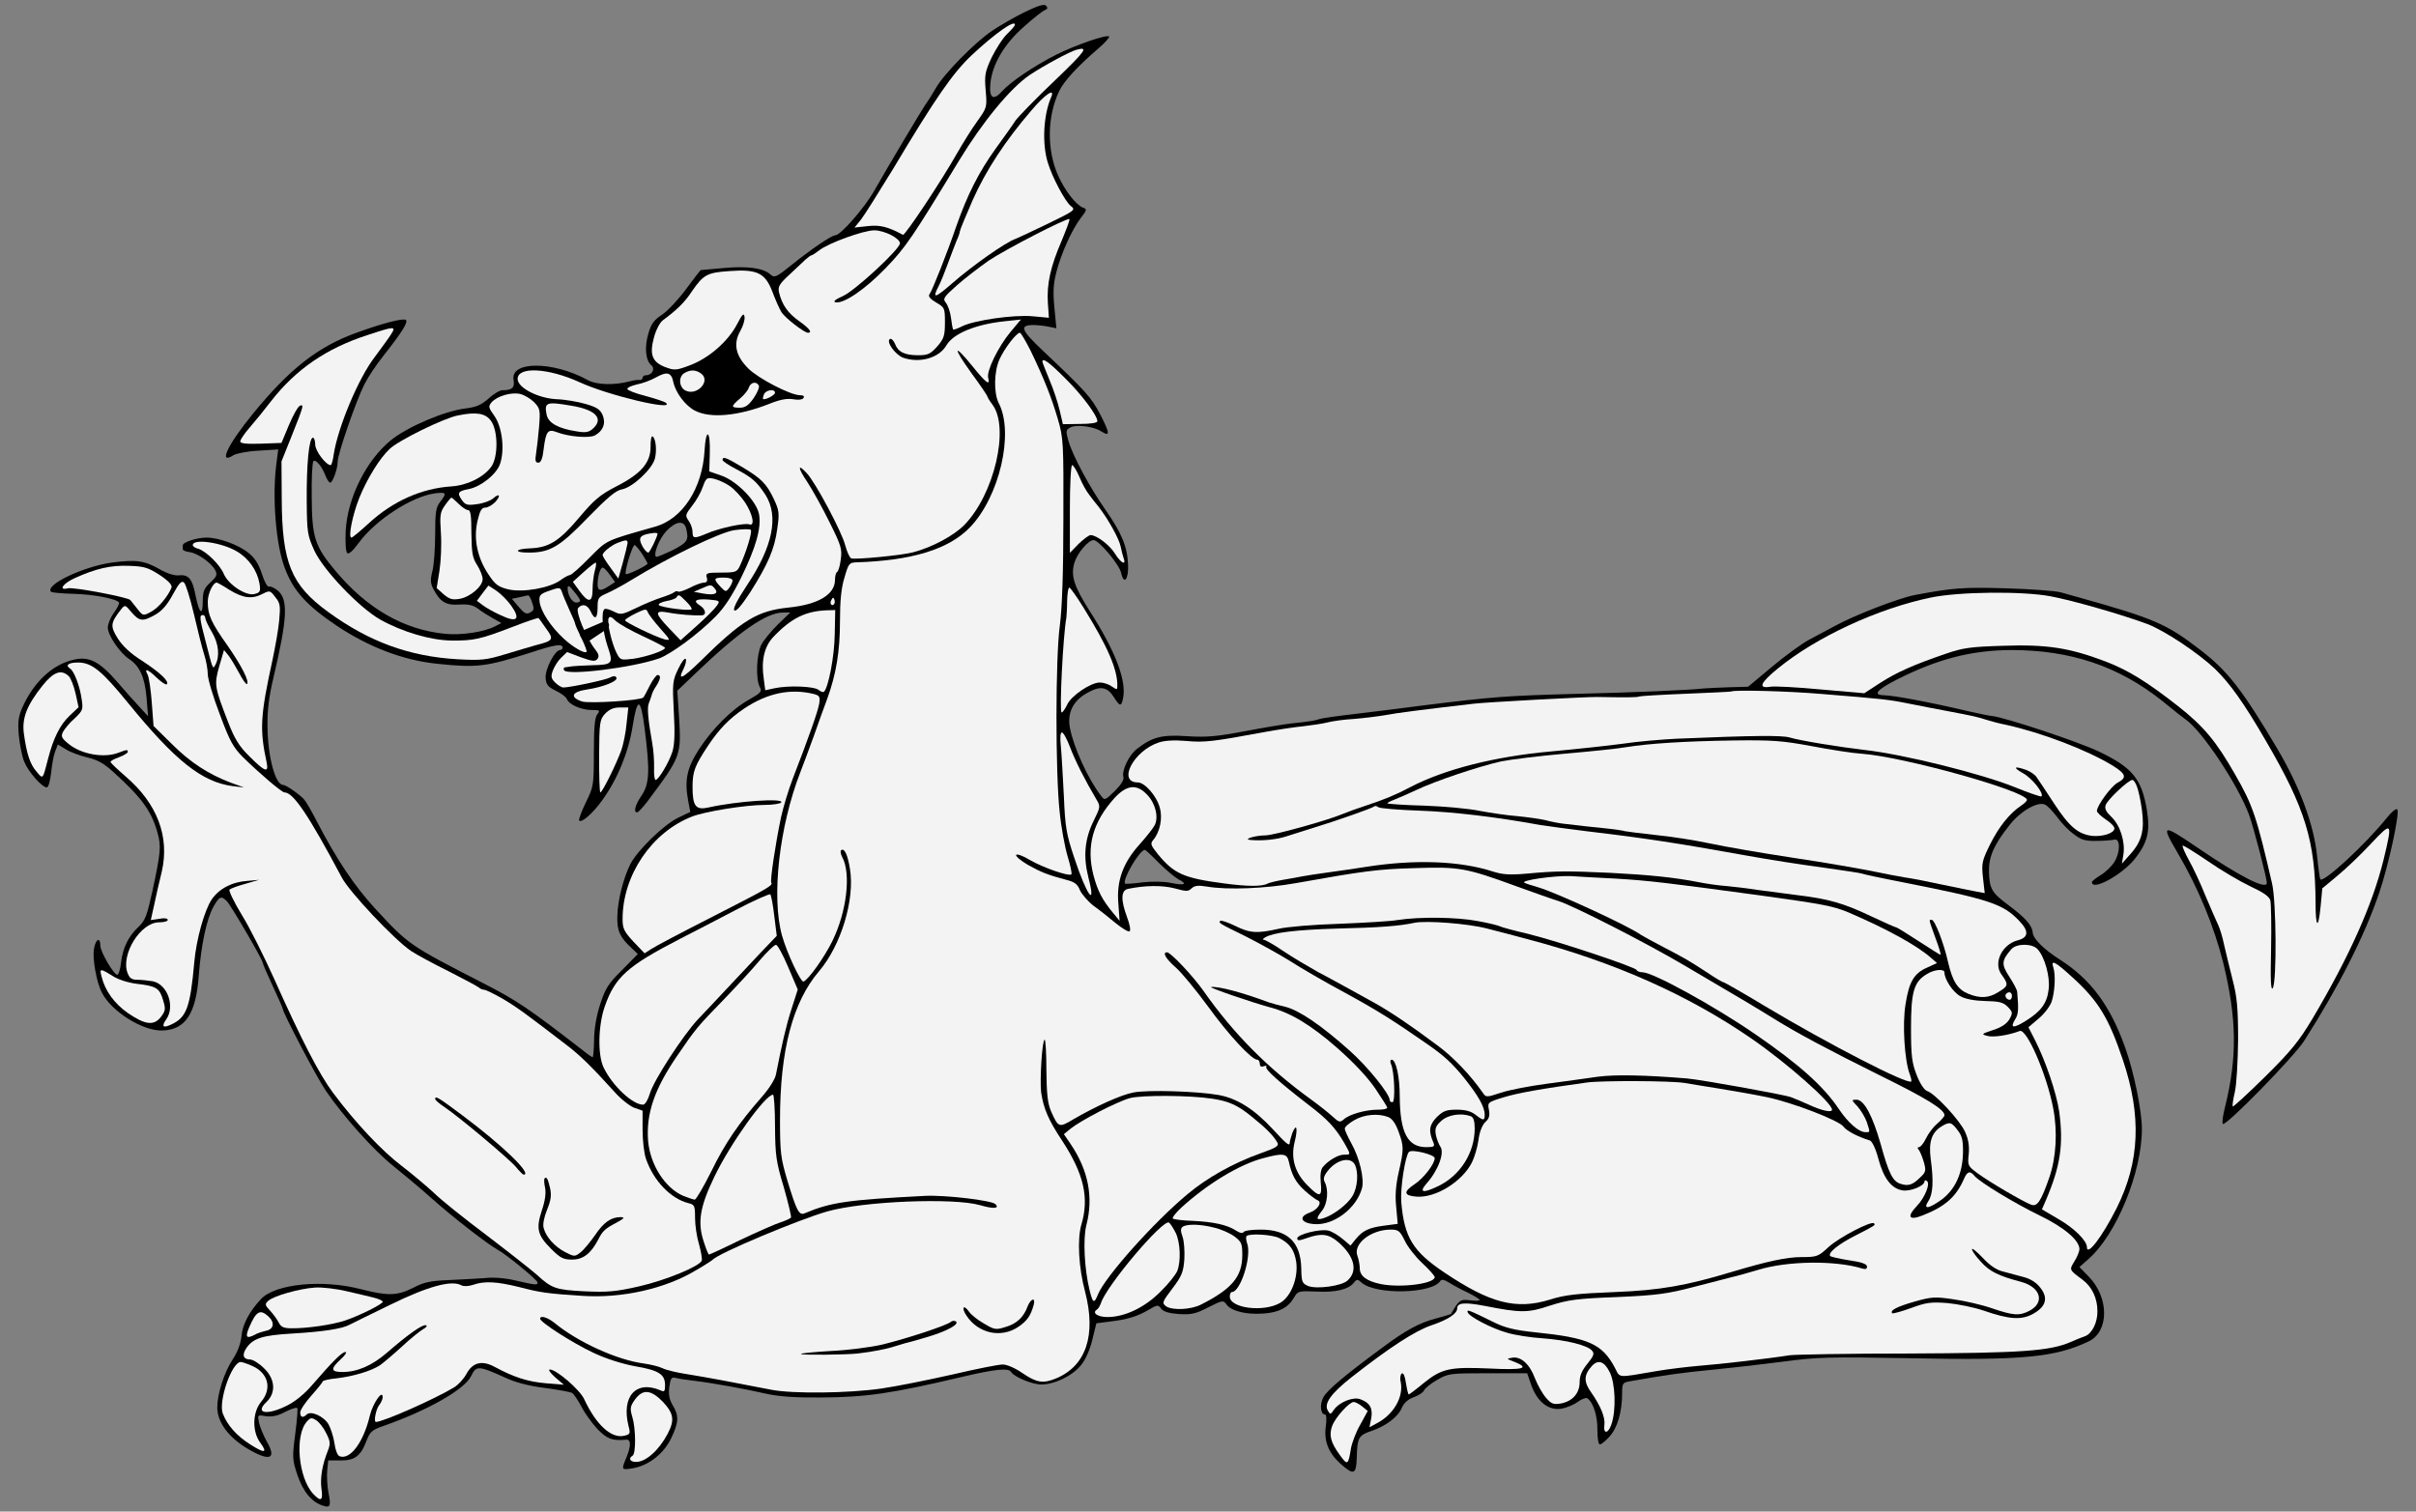<?xml version="1.0" encoding="UTF-8" standalone="no"?>
<!DOCTYPE svg PUBLIC "-//W3C//DTD SVG 1.1//EN" "http://www.w3.org/Graphics/SVG/1.1/DTD/svg11.dtd">
<svg xmlns="http://www.w3.org/2000/svg" xmlns:dc="http://purl.org/dc/elements/1.1/" xmlns:xl="http://www.w3.org/1999/xlink" version="1.1" viewBox="33.75 61.968 297 185.865" width="297" height="185.865">
  <rect x="33.75" y="61.968" width="297" height="185.865" fill="#808080" stroke="none"/>
  <defs>
    <clipPath id="artboard_clip_path">
      <path d="M 33.75 61.968 L 330.75 61.968 L 330.75 247.833 L 33.75 247.833 Z"/>
    </clipPath>
  </defs>
  <g id="Dragon_Couchant_Wings_Close_Dexter_Forepaw_Raised" fill="none" stroke-opacity="1" stroke-dasharray="none" stroke="none" fill-opacity="1">
    <title>Dragon Couchant Wings Close Dexter Forepaw Raised</title>
    <g id="Dragon_Couchant_Wings_Close_Dexter_Forepaw_Raised_Layer_2" clip-path="url(#artboard_clip_path)">
      <title>Layer 2</title>
      <g id="Group_11">
        <g id="Graphic_90">
          <path d="M 60.459 235.067 C 60.489 236.941 61.933 238.815 64.391 240.228 C 66.971 241.703 67.77 241.334 66.541 239.215 C 66.141 238.477 65.711 237.464 65.589 236.911 C 65.404 235.928 65.404 235.928 66.449 236.112 C 67.155 236.204 67.892 236.081 68.783 235.59 C 69.521 235.221 70.166 235.006 70.288 235.098 C 70.381 235.19 70.258 236.634 70.043 238.293 C 69.674 241.18 69.674 241.426 70.319 243.362 C 71.026 245.42 72.07 246.679 73.453 247.109 C 74.343 247.416 74.466 247.171 74.128 245.512 C 73.975 244.713 73.913 243.484 73.975 242.778 L 74.098 241.549 L 75.572 241.549 C 77.323 241.58 78.091 241.027 78.798 239.153 C 79.228 238.017 79.473 237.801 80.886 237.31 C 86.324 235.405 90.87 232.825 91.669 231.166 C 92.283 229.876 92.56 229.876 95.816 231.351 C 97.106 231.965 98.795 232.395 100.761 232.641 C 102.389 232.856 103.895 233.132 104.079 233.255 C 104.294 233.378 104.786 234.115 105.216 234.914 C 105.615 235.713 106.506 236.941 107.182 237.679 C 108.38 238.907 108.994 239.153 110.684 239 C 111.329 238.907 111.359 239.737 110.745 241.211 C 110.1 242.747 110.131 242.747 111.605 242.501 C 113.51 242.163 115.383 240.689 116.274 238.784 C 117.196 236.849 117.227 236.05 116.459 234.791 C 116.029 234.054 115.906 233.47 116.029 232.518 C 116.182 231.412 116.305 231.258 116.858 231.412 C 117.227 231.504 118.21 231.658 119.039 231.75 C 121.189 231.996 125.398 232.764 127.947 233.347 C 129.453 233.685 131.449 233.839 134.675 233.808 C 140.204 233.777 143.245 233.347 152.092 231.258 C 156.147 230.306 157.745 230.153 158.052 230.675 C 158.42 231.289 160.663 232.211 161.738 232.211 C 163.397 232.211 165.609 231.136 166.653 229.815 C 167.206 229.139 167.759 227.879 168.035 226.681 L 168.527 224.685 L 170.216 224.47 C 172.305 224.224 173.626 223.824 175.008 222.995 C 176.022 222.411 176.114 222.381 176.483 222.872 C 176.729 223.241 177.435 223.456 178.664 223.548 C 180.231 223.64 180.753 223.517 182.289 222.719 C 184.07 221.828 184.132 221.828 184.531 222.381 C 185.115 223.179 186.927 223.64 189.047 223.487 C 190.982 223.364 192.119 222.749 192.825 221.521 C 193.286 220.722 193.378 220.691 195.59 220.783 C 197.925 220.906 199.522 220.538 200.198 219.677 C 200.536 219.247 200.659 219.247 201.119 219.677 C 202.84 221.213 209.782 221.06 210.796 219.493 C 210.949 219.247 211.287 219.309 211.871 219.677 C 212.362 219.985 213.376 220.538 214.175 220.906 C 214.973 221.306 215.649 221.705 215.649 221.828 C 215.649 221.92 215.096 221.951 214.451 221.858 C 213.253 221.705 213.1 221.828 212.117 223.548 C 212.086 223.579 211.256 223.824 210.243 224.101 C 208.246 224.623 206.618 225.483 203.577 227.756 C 199.03 231.105 196.88 232.917 196.419 233.808 C 195.959 234.699 196.081 235.897 196.634 235.897 C 196.819 235.897 196.849 236.511 196.727 237.402 C 196.481 239.215 197.095 240.689 198.631 242.041 C 200.167 243.392 200.474 243.269 200.536 241.242 C 200.597 238.754 200.751 238.447 202.348 237.924 C 204.16 237.31 205.635 236.173 206.096 235.037 C 206.341 234.484 206.833 234.023 207.54 233.777 C 208.123 233.562 208.707 233.194 208.799 232.948 C 208.891 232.702 209.598 232.119 210.396 231.658 C 211.779 230.859 211.932 230.828 216.632 230.828 L 221.486 230.828 L 222.008 232.334 C 222.745 234.361 224.128 235.436 225.694 235.19 C 226.339 235.067 227.23 234.699 227.691 234.361 C 228.182 233.992 228.705 233.808 228.858 233.9 C 229.596 234.361 230.148 236.081 230.118 237.801 C 230.118 238.846 230.241 239.583 230.425 239.583 C 230.579 239.583 231.131 239.153 231.623 238.6 C 232.575 237.556 233.159 235.559 233.159 233.317 C 233.159 232.026 233.19 231.965 234.326 231.781 C 238.688 231.013 240.439 230.767 244.525 230.368 C 246.46 230.183 250.208 229.753 252.819 229.415 C 257.15 228.832 258.594 228.801 268.793 228.985 C 282.401 229.262 286.456 228.862 290.541 226.896 C 293.03 225.698 293.03 221.521 290.541 218.971 L 289.374 217.773 L 290.48 216.79 C 293.92 213.779 297.054 206.131 297.054 200.785 C 297.054 198.574 296.071 193.751 294.996 190.771 C 293.152 185.61 290.787 182.416 287.009 179.989 C 284.951 178.668 283.691 177.409 283.63 176.641 C 283.568 175.75 282.677 174.767 280.558 173.2 C 278.592 171.726 278.315 171.234 278.254 169.176 C 278.223 167.302 278.838 165.889 280.773 163.432 C 282.124 161.711 284.152 160.544 285.104 160.882 C 285.411 161.005 286.056 161.681 286.579 162.356 C 287.07 163.063 287.992 164.046 288.637 164.507 C 289.589 165.244 290.05 165.398 291.494 165.367 C 292.446 165.367 293.429 165.275 293.675 165.213 C 294.412 165.029 294.412 166.78 293.675 167.947 C 293.337 168.5 292.569 169.237 291.985 169.575 C 291.401 169.944 290.91 170.313 290.91 170.435 C 290.91 171.572 294.566 169.575 296.163 167.609 C 297.76 165.582 298.098 164.2 297.668 161.588 C 297.023 157.718 295.886 156.336 291.678 154.339 C 289.128 153.141 280.281 150.192 278.623 150.007 C 278.377 150.007 277.117 149.731 275.858 149.455 C 270.881 148.287 266.612 147.489 265.321 147.458 C 263.939 147.427 264.461 146.782 266.949 145.523 C 271.926 143.004 276.073 141.928 280.988 141.898 C 288.299 141.898 294.228 143.894 299.603 148.195 C 300.986 149.332 302.276 150.345 302.43 150.438 C 304.426 151.789 308.88 158.486 310.232 162.172 C 310.785 163.677 312.413 169.944 312.413 170.528 C 312.413 171.449 309.065 169.729 303.935 166.227 C 299.511 163.217 299.358 163.278 301.447 166.841 C 303.965 171.111 305.931 175.873 307.068 180.419 C 308.727 187.239 308.788 192 307.283 198.052 C 307.007 199.096 306.884 200.079 307.007 200.171 C 307.344 200.509 315.731 191.938 316.99 189.972 C 321.26 183.276 324.424 177.071 326.236 171.726 C 327.404 168.285 328.786 161.834 328.448 161.496 C 328.295 161.343 327.711 161.834 327.158 162.541 C 324.547 165.797 319.417 170.528 318.987 170.097 C 318.925 170.005 318.741 168.715 318.588 167.21 C 318.188 163.309 316.437 158.67 313.703 154.032 C 309.372 146.751 307.59 144.447 304.211 141.867 C 300.126 138.703 298.59 138.027 289.374 135.447 C 288.79 135.293 287.746 134.986 287.07 134.802 C 286.394 134.617 283.353 134.402 280.312 134.31 C 275.028 134.157 273.861 134.249 269.1 135.14 C 267.103 135.539 261.666 137.628 259.239 138.979 C 258.317 139.471 256.874 140.239 256.075 140.669 C 255.276 141.099 253.28 142.543 251.621 143.925 L 248.641 146.413 L 246.337 146.475 C 245.078 146.506 243.634 146.598 243.142 146.628 C 241.607 146.813 234.572 147.12 227.937 147.274 C 218.844 147.519 217.277 147.642 208.891 148.687 C 206.28 149.024 202.41 149.516 200.29 149.762 C 198.17 150.007 196.235 150.284 195.989 150.376 C 195.498 150.56 194.822 150.683 192.457 150.929 C 191.627 151.021 189.047 151.451 186.774 151.881 C 183.364 152.526 182.104 152.649 179.708 152.496 C 176.575 152.281 175.377 152.588 173.472 154.093 C 172.52 154.83 171.629 156.735 171.844 157.503 C 171.967 157.841 171.568 158.455 170.8 159.223 C 169.602 160.39 169.541 160.421 169.11 159.837 C 167.513 157.779 165.731 153.878 165.271 151.451 C 164.933 149.608 165.67 148.134 167.39 147.181 C 168.988 146.26 169.848 146.413 170.646 147.642 C 171.414 148.871 171.599 148.902 171.814 147.796 C 172.244 145.645 170.861 142.021 167.728 137.136 C 165.762 134.034 165.363 132.774 165.824 131.177 C 166.192 129.948 167.544 128.382 168.189 128.382 C 168.834 128.382 171.353 131.392 171.568 132.406 C 171.906 133.942 172.49 133.266 172.428 131.423 C 172.336 129.18 171.629 127.521 169.694 124.726 C 167.697 121.9 165.578 117.937 165.086 116.156 C 164.748 114.957 164.779 114.835 165.332 114.527 C 166.069 114.128 168.22 114.405 169.141 115.019 C 170.247 115.725 170.186 115.234 169.018 112.961 C 167.882 110.81 167.298 110.135 161.892 105.035 C 159.28 102.547 159.065 101.994 160.663 101.933 C 161.093 101.933 161.922 101.994 162.537 102.117 L 163.612 102.332 L 163.366 99.782 C 163.182 97.847 163.243 96.833 163.612 95.42 C 164.195 93.147 165.516 90.198 166.622 88.754 C 167.39 87.771 167.39 87.679 166.868 87.495 C 166.008 87.157 164.656 85.406 163.827 83.563 C 162.414 80.399 162.475 76.283 163.95 73.18 C 164.503 71.982 166.223 70.108 168.773 67.927 C 169.602 67.221 170.186 66.545 170.093 66.453 C 169.817 66.176 165.977 67.497 163.581 68.695 C 160.816 70.108 157.96 72.043 156.946 73.18 C 155.84 74.409 155.318 74.04 155.502 72.197 C 155.748 69.832 157.222 67.344 159.649 65.224 C 160.816 64.18 161.984 63.258 162.229 63.197 C 162.537 63.074 162.567 62.92 162.352 62.674 C 162.107 62.429 161.4 62.644 159.741 63.442 C 158.482 64.057 156.669 65.101 155.717 65.746 C 153.567 67.19 149.788 71.061 148.805 72.781 C 148.406 73.487 147.822 74.409 147.485 74.87 C 146.993 75.607 142.969 82.334 141.249 85.375 C 140.02 87.556 137.071 90.905 136.426 90.905 C 135.965 90.905 133.446 92.625 131.081 94.53 C 129.176 96.066 128.961 96.158 128.47 95.728 C 127.61 94.929 125.644 94.652 122.695 94.929 C 121.189 95.052 119.93 95.175 119.899 95.175 C 119.838 95.205 119.039 96.219 118.117 97.479 C 117.196 98.738 115.875 100.151 115.168 100.643 C 114.124 101.318 113.786 101.81 113.448 103.008 C 112.957 104.667 113.11 106.295 113.817 106.878 C 114.339 107.309 113.909 108.107 113.172 108.107 C 112.926 108.107 112.742 108.261 112.742 108.414 C 112.742 108.599 112.557 108.722 112.373 108.691 C 112.158 108.66 111.636 108.722 111.206 108.844 C 109.301 109.367 107.059 109.305 105.984 108.691 C 101.652 106.326 96.399 106.356 96.891 108.722 C 97.044 109.643 96.707 109.95 95.509 109.95 C 95.201 109.95 94.403 110.411 93.788 110.995 C 92.867 111.793 92.252 112.039 90.962 112.193 C 88.412 112.5 83.866 114.435 81.808 116.094 C 78.767 118.582 76.463 123.19 76.248 127.245 C 76.186 128.597 76.248 129.795 76.432 129.979 C 76.617 130.163 77.108 129.733 77.876 128.689 C 79.903 125.924 84.327 123.037 87.184 122.637 C 88.628 122.453 88.72 122.576 87.86 123.682 C 87.337 124.357 87.245 124.941 87.245 127.675 C 87.245 129.426 87.092 131.484 86.907 132.191 C 86.631 133.266 86.662 133.696 87.03 134.402 C 87.86 136 88.597 136.43 90.225 136.307 C 91.362 136.246 91.914 136.368 92.529 136.829 C 92.959 137.167 93.788 137.689 94.341 137.996 L 95.386 138.58 L 94.618 138.979 C 93.266 139.686 90.409 140.116 88.412 139.901 C 83.344 139.379 78.859 136.798 74.958 132.129 C 72.439 129.119 72.101 128.044 72.07 123.098 C 72.039 120.794 72.132 118.797 72.285 118.674 C 72.562 118.398 73.33 119.32 73.76 120.456 C 73.944 120.948 74.22 121.316 74.343 121.316 C 74.651 121.316 75.265 119.596 75.265 118.705 C 75.265 117.784 77.538 111.21 78.552 109.213 C 78.982 108.353 80.026 106.786 80.886 105.711 C 83.19 102.793 83.928 101.595 83.651 101.318 C 83.375 101.042 80.764 101.718 77.569 102.885 C 72.807 104.605 69.336 107.339 64.821 112.869 C 61.687 116.708 60.551 119.166 62.455 117.937 C 62.824 117.722 64.206 117.446 65.558 117.384 L 67.954 117.231 L 67.739 118.889 C 67.186 122.944 67.647 128.996 68.783 131.883 C 69.828 134.648 71.487 136.461 75.203 138.949 C 79.135 141.56 83.313 143.157 87.491 143.587 C 92.406 144.109 93.512 143.956 99.01 142.205 C 101.959 141.222 102.912 141.099 102.912 141.591 C 102.912 141.744 102.789 141.898 102.605 141.898 C 101.959 141.898 100.731 144.294 100.823 145.338 C 100.884 146.168 101.13 146.444 102.082 146.905 C 102.727 147.212 103.311 147.642 103.434 147.919 C 103.68 148.594 105.185 149.27 106.475 149.27 C 107.489 149.27 107.55 149.332 107.182 149.792 C 106.874 150.161 106.752 151.39 106.752 154.462 C 106.752 158.547 106.721 158.701 105.769 160.636 C 105.246 161.711 104.878 162.725 104.939 162.848 C 105.185 163.247 106.629 161.988 107.765 160.39 C 109.67 157.779 111.021 154.431 111.513 151.298 C 112.097 147.642 112.496 147.704 112.987 151.482 C 113.663 156.796 113.602 158.363 112.588 159.837 C 111.82 160.974 111.605 161.865 112.066 161.865 C 112.219 161.865 112.803 161.22 113.387 160.452 C 117.472 154.984 117.503 154.861 117.227 150.161 L 117.012 146.905 L 119.1 144.908 C 124.599 139.625 127.947 137.29 130.006 137.29 L 130.896 137.29 L 129.391 138.734 C 128.562 139.563 127.64 140.669 127.333 141.253 C 126.749 142.42 126.627 145.461 127.149 146.444 C 127.456 146.997 127.302 147.151 125.859 147.98 C 123.708 149.178 121.312 151.574 119.623 154.185 C 118.179 156.458 117.872 157.933 118.363 160.513 L 118.609 161.803 L 117.134 162.51 C 115.353 163.37 112.158 166.473 111.236 168.224 C 110.376 169.975 109.67 172.709 109.639 174.675 C 109.578 176.395 109.977 177.255 111.39 178.545 L 112.158 179.282 L 110.223 181.248 C 108.503 182.938 108.165 183.522 107.52 185.488 C 107.059 186.901 106.782 188.559 106.782 189.88 C 106.752 191.017 106.69 191.969 106.598 191.969 C 106.506 191.969 105.861 191.508 105.185 190.955 C 98.703 185.948 97.352 185.027 93.235 182.907 C 83.958 178.146 83.989 178.146 79.811 173.63 C 77.292 170.865 75.173 167.732 72.685 162.94 C 72.07 161.742 71.394 160.575 71.179 160.329 C 70.688 159.715 68.906 158.486 68.568 158.486 C 67.585 158.486 66.664 155.015 66.633 151.267 C 66.602 149.301 66.817 147.581 67.37 145.277 C 69.09 137.966 69.213 135.662 67.862 134.556 C 67.462 134.249 67.002 134.034 66.817 134.095 C 66.633 134.187 66.234 133.481 65.957 132.559 C 65.558 131.361 65.097 130.593 64.329 129.979 C 63.1 128.965 60.674 128.074 59.138 128.074 C 57.97 128.074 56.219 128.627 56.219 129.027 C 56.219 129.18 56.219 129.395 56.219 129.518 C 56.219 129.641 56.588 129.795 57.049 129.856 C 58.032 129.979 59.752 131.177 60.213 132.099 C 60.489 132.621 60.397 132.866 59.629 133.573 C 58.83 134.31 58.677 134.71 58.677 135.908 C 58.677 137.781 58.247 137.444 57.786 135.17 C 57.387 133.112 56.926 132.59 55.697 132.713 C 55.206 132.774 54.253 132.467 53.455 132.006 C 51.519 130.9 50.536 130.747 47.495 131.146 C 43.963 131.638 39.201 133.911 40.031 134.74 C 40.153 134.832 41.382 134.955 42.765 134.986 C 45.253 135.048 48.11 135.6 48.386 136.061 C 48.448 136.184 48.171 136.737 47.772 137.29 C 47.342 137.874 47.004 138.703 47.004 139.133 C 47.004 140.085 48.478 142.236 49.615 143.004 C 50.905 143.833 51.55 145.246 51.765 147.734 L 51.949 150.038 L 50.936 148.932 C 50.383 148.349 49.123 146.936 48.171 145.83 C 46.021 143.342 44.731 142.666 42.918 143.065 C 40.246 143.618 37.911 145.799 36.498 148.963 C 36.006 150.1 35.914 150.745 36.068 152.434 C 36.191 153.602 36.467 155.045 36.744 155.66 C 37.235 156.888 38.925 158.793 39.508 158.793 C 39.693 158.793 39.908 158.056 40.031 157.011 C 40.123 156.059 40.338 154.861 40.522 154.4 L 40.86 153.509 L 41.874 154.124 C 42.396 154.462 43.594 154.892 44.485 155.107 C 45.714 155.383 46.543 155.844 47.71 156.919 C 51.181 160.053 52.38 161.711 53.117 164.384 C 53.578 166.012 53.516 166.78 52.472 171.603 C 51.827 174.521 51.612 175.135 50.813 175.903 C 49.553 177.071 48.847 178.484 48.632 180.327 C 48.54 181.156 48.325 181.832 48.171 181.832 C 47.741 181.832 46.082 179.006 46.082 178.238 C 46.082 177.163 45.529 177.409 45.314 178.576 C 45.068 179.743 45.621 182.784 46.266 184.013 C 47.465 186.378 51.335 188.774 53.731 188.682 C 56.557 188.59 57.847 186.593 58.185 181.924 C 58.462 178.238 59.138 174.982 59.998 173.446 C 60.704 172.186 60.95 172.094 61.626 172.77 C 62.148 173.292 66.049 179.989 66.049 180.358 C 66.049 180.48 66.602 181.771 67.278 183.214 C 67.954 184.658 68.507 185.918 68.507 186.01 C 68.507 186.471 72.715 194.519 73.821 196.116 C 75.91 199.188 79.719 203.458 82.084 205.332 C 83.313 206.315 85.433 208.096 86.784 209.295 C 89.457 211.691 93.727 214.977 94.894 215.623 C 95.908 216.145 99.84 219.37 99.84 219.677 C 99.84 220.015 99.563 219.985 97.167 219.432 C 95.877 219.125 94.433 219.002 93.389 219.125 C 92.467 219.186 90.471 219.309 88.935 219.37 C 86.662 219.462 85.894 219.616 84.542 220.323 C 82.576 221.306 81.439 221.336 78.183 220.507 C 73.391 219.247 67.585 219.831 65.834 221.705 C 64.421 223.21 63.53 224.869 63.438 226.282 C 63.346 227.142 62.977 228.187 62.363 229.108 C 61.257 230.828 60.459 233.409 60.459 235.067 Z M 118.087 126.907 L 118.087 126.907 C 118.455 128.382 118.302 128.658 116.397 129.641 C 115.353 130.133 114.462 130.501 114.4 130.44 C 114.032 130.102 114.8 128.197 115.66 127.276 C 116.827 126.047 117.81 125.924 118.087 126.907 Z M 112.68 130.071 L 112.68 130.071 C 113.049 130.655 113.356 131.208 113.356 131.269 C 113.356 131.484 110.837 132.713 110.684 132.559 C 110.469 132.344 111.482 128.996 111.759 128.996 C 111.882 128.996 112.281 129.487 112.68 130.071 Z M 108.718 132.651 L 109.363 133.542 L 108.595 134.034 C 107.581 134.71 107.212 134.648 107.212 133.819 C 107.212 132.836 107.55 131.761 107.827 131.761 C 107.98 131.761 108.38 132.16 108.718 132.651 L 108.718 132.651 Z M 105.062 135.815 L 105.062 135.815 C 105.062 135.969 104.847 136.061 104.601 136.061 C 104.079 136.061 103.526 135.14 103.526 134.31 C 103.557 133.88 103.71 133.942 104.294 134.679 C 104.724 135.17 105.062 135.693 105.062 135.815 Z M 99.164 136.061 L 99.164 136.061 C 99.441 136.829 99.41 137.013 98.918 137.29 C 98.458 137.536 98.212 137.413 97.505 136.583 L 96.676 135.6 L 97.567 135.416 C 98.058 135.293 98.55 135.201 98.673 135.17 C 98.765 135.17 99.01 135.539 99.164 136.061 Z M 176.176 168.039 L 176.176 168.039 C 177.036 168.899 178.111 169.79 178.572 170.067 C 179.801 170.681 179.401 170.896 177.65 170.528 C 176.79 170.343 175.346 170.343 174.179 170.466 C 173.073 170.62 172.121 170.681 172.059 170.62 C 171.66 170.19 173.841 166.473 174.486 166.473 C 174.578 166.473 175.346 167.179 176.176 168.039 Z" fill="black"/>
        </g>
        <g id="Graphic_89">
          <path d="M 158.513 65.009 C 158.513 65.163 158.052 65.654 157.53 66.176 C 157.007 66.668 156.178 67.989 155.656 69.033 C 154.826 70.815 154.765 71.214 154.918 73.088 C 155.103 75.177 155.072 75.208 153.874 76.897 C 153.198 77.819 152.123 79.57 151.447 80.737 C 149.512 84.177 144.996 90.966 144.751 90.843 C 142.846 89.83 141.955 89.615 140.45 89.768 L 138.791 89.952 L 139.59 88.969 C 140.02 88.417 141.771 85.621 143.522 82.764 C 148.805 73.917 150.894 70.938 153.198 68.757 C 156.055 66.084 158.543 64.333 158.513 65.009 Z" fill="#f3f3f3"/>
        </g>
        <g id="Graphic_88">
          <path d="M 163.335 71.951 C 161.001 74.163 158.881 76.375 158.574 76.805 C 158.297 77.266 157.192 78.802 156.147 80.245 C 154.089 83.102 152.645 85.959 151.294 89.83 C 150.157 93.147 148.345 97.724 148.007 98.154 C 147.822 98.4 148.099 98.738 148.836 99.168 C 149.881 99.782 149.911 99.844 149.911 101.626 C 149.911 103.254 149.788 103.622 148.959 104.575 C 148.13 105.496 147.822 105.65 146.624 105.65 C 144.966 105.65 144.136 105.25 143.768 104.237 C 143.583 103.807 143.307 103.561 143.153 103.653 C 142.631 103.96 143.798 105.588 144.781 105.957 C 146.809 106.663 149.205 105.988 150.096 104.421 C 150.956 102.977 153.69 101.841 157.253 101.472 L 159.25 101.257 L 157.99 102.762 C 156.454 104.605 155.011 107.585 155.226 108.414 C 155.502 109.459 154.98 109.09 153.321 107.032 C 150.956 104.114 150.833 104.605 153.137 107.8 C 154.243 109.305 155.133 110.626 155.133 110.718 C 155.133 110.81 155.41 111.271 155.779 111.763 C 157.867 114.62 155.963 122.76 152.307 126.508 C 151.017 127.829 148.345 129.272 145.979 129.887 C 144.628 130.255 138.853 130.808 138.392 130.624 C 138.207 130.563 137.87 129.825 137.655 129.027 C 137.255 127.399 133.999 121.286 132.924 120.149 C 131.787 118.92 131.787 119.442 132.985 121.224 C 133.63 122.207 134.859 124.419 135.719 126.17 C 137.163 129.057 137.286 129.487 137.102 130.778 C 137.009 131.576 136.794 132.252 136.641 132.314 C 136.518 132.375 136.395 132.805 136.395 133.266 C 136.395 135.078 134.337 136.307 130.681 136.676 C 126.842 137.075 124.968 138.212 119.746 143.372 C 117.595 145.461 117.012 145.707 117.78 144.202 C 118.025 143.71 118.148 143.188 118.056 143.004 C 117.933 142.819 117.534 143.372 117.134 144.202 C 116.428 145.645 116.397 145.953 116.582 149.516 C 116.735 152.127 116.674 153.602 116.397 154.431 C 115.967 155.752 114.708 157.871 114.339 157.871 C 114.216 157.871 114.124 157.226 114.155 156.397 C 114.185 155.598 114.093 154.247 113.94 153.417 C 113.387 150.253 113.295 148.994 113.51 148.441 C 113.633 148.134 113.786 147.704 113.848 147.489 C 113.878 147.274 114.124 146.751 114.4 146.352 C 114.953 145.492 115.046 144.97 114.585 144.97 C 114.431 144.97 114.001 145.553 113.633 146.26 C 113.264 146.997 112.926 147.642 112.834 147.734 C 112.496 148.103 106.229 148.502 105.308 148.226 C 103.741 147.704 104.018 147.028 105.922 146.751 C 107.919 146.444 109.793 145.707 109.516 145.277 C 109.393 145.062 109.148 145.062 108.748 145.277 C 108.195 145.584 103.803 146.506 103.004 146.506 C 102.789 146.506 102.328 146.229 101.99 145.891 C 101.499 145.4 101.437 145.154 101.714 144.417 C 101.898 143.925 102.359 143.188 102.758 142.819 L 103.465 142.144 L 105.154 142.789 C 106.537 143.28 106.905 143.342 107.182 143.004 C 107.427 142.696 107.366 142.389 106.905 141.806 C 105.799 140.393 104.478 137.167 104.816 136.737 C 105.338 136.153 105.953 136.307 106.352 137.136 C 106.874 138.273 107.212 138.058 107.212 136.645 C 107.212 135.539 107.304 135.385 108.287 134.955 C 108.871 134.71 110.253 133.972 111.298 133.327 C 116.059 130.409 122.295 127.399 124.046 127.153 C 124.998 127.03 125.889 126.999 126.043 127.122 C 126.258 127.337 125.521 129.764 124.722 131.515 C 124.353 132.314 124.2 132.375 122.387 132.375 C 120.636 132.375 120.483 132.436 120.636 132.989 C 120.759 133.419 120.636 133.604 120.298 133.604 C 120.022 133.604 119.223 133.88 118.548 134.249 C 117.841 134.587 117.227 134.802 117.104 134.71 C 117.012 134.617 116.797 134.648 116.612 134.802 C 116.428 134.955 115.721 135.232 115.046 135.447 C 114.37 135.662 112.987 136.215 111.943 136.737 C 110.223 137.566 110.038 137.597 109.209 137.167 C 108.718 136.921 108.226 136.768 108.072 136.86 C 107.612 137.136 107.827 139.625 108.441 141.437 C 109.178 143.587 109.086 143.71 106.444 143.772 C 105.431 143.802 104.386 143.864 104.14 143.894 C 103.895 143.925 103.495 143.987 103.28 144.017 C 103.065 144.017 102.973 144.202 103.096 144.386 C 103.495 145.062 111.452 144.079 114.738 142.942 C 116.213 142.42 119.592 139.932 121.712 137.781 C 122.787 136.706 123.77 135.201 124.906 132.897 C 126.688 129.242 127.364 126.876 127.057 125.187 C 126.749 123.589 124.353 121.132 122.449 120.456 L 120.944 119.934 L 121.005 117.722 C 121.097 114.804 120.514 114.527 120.36 117.415 C 120.083 122.023 117.657 125.77 114.308 126.723 C 108.042 128.504 108.441 128.32 106.199 130.563 C 105.062 131.73 103.987 132.682 103.803 132.682 C 103.649 132.682 103.127 132.959 102.666 133.297 C 101.345 134.28 97.997 134.863 96.215 134.433 C 94.986 134.126 94.618 133.849 93.788 132.59 C 92.437 130.563 91.945 128.259 92.437 126.078 C 92.744 124.757 92.959 124.388 93.389 124.388 C 93.727 124.388 94.249 124.081 94.618 123.712 C 95.355 122.914 95.171 122.545 94.372 123.252 C 94.065 123.528 93.174 123.866 92.406 123.958 C 91.177 124.142 90.962 124.05 90.532 123.467 C 89.918 122.576 90.041 122.361 91.331 122.115 C 92.867 121.838 94.833 120.241 95.232 118.982 C 95.816 117.231 95.478 114.466 94.526 113.114 C 93.788 112.07 93.758 111.947 94.188 111.425 C 94.894 110.657 96.614 110.165 97.69 110.411 C 98.212 110.534 98.98 110.995 99.41 111.425 C 100.147 112.193 100.178 112.408 100.024 114.405 C 99.932 115.572 99.748 117.077 99.656 117.691 C 99.502 118.613 99.563 118.859 99.932 118.859 C 100.239 118.859 100.454 118.367 100.577 117.231 C 100.854 114.988 101.099 114.681 102.205 115.111 C 103.618 115.664 106.168 115.879 106.874 115.51 C 107.888 114.957 108.257 114.036 107.827 112.991 C 107.52 112.316 107.12 112.039 105.738 111.64 C 104.786 111.363 103.188 111.087 102.144 111.056 C 99.871 110.933 97.382 109.643 97.382 108.568 C 97.382 107.001 101.161 107.216 105.001 108.967 C 108.441 110.565 116.704 112.531 115.629 111.517 C 115.476 111.363 114.339 110.995 113.11 110.657 C 111.882 110.35 110.868 109.95 110.868 109.797 C 110.868 109.612 111.39 109.397 112.035 109.244 C 112.68 109.121 113.725 108.752 114.37 108.384 C 115.752 107.616 116.274 107.739 116.52 108.937 C 116.797 110.258 118.025 111.886 119.193 112.469 C 121.097 113.452 124.538 113.114 128.285 111.64 C 129.576 111.118 130.466 110.933 131.234 111.056 C 131.879 111.179 132.402 111.118 132.525 110.903 C 132.678 110.688 132.494 110.565 132.094 110.565 C 130.927 110.565 126.964 108.507 125.736 107.278 C 124.169 105.711 123.862 104.237 124.753 102.67 C 125.091 102.086 125.336 101.288 125.275 100.919 C 125.183 100.397 124.998 100.612 124.353 101.841 C 123.247 103.96 120.882 106.018 118.578 106.878 C 116.889 107.524 116.643 107.524 115.568 107.124 C 113.94 106.51 113.571 105.588 114.124 103.53 C 114.37 102.578 114.831 101.687 115.199 101.38 C 116.981 100.059 117.933 99.137 118.855 97.724 C 120.237 95.728 120.698 95.482 123.463 95.298 C 126.872 95.052 127.825 95.543 128.715 97.878 C 129.084 98.861 129.576 99.967 129.821 100.366 C 130.282 101.073 132.617 102.885 133.077 102.885 C 133.661 102.885 133.231 102.332 131.972 101.441 C 130.589 100.458 129.883 99.445 129.514 97.909 C 129.361 97.233 129.545 96.895 130.774 95.758 C 131.542 95.052 132.432 94.192 132.77 93.884 C 133.077 93.608 133.415 93.362 133.508 93.362 C 133.6 93.362 134.03 93.086 134.46 92.748 C 135.596 91.857 139.897 90.29 141.218 90.29 C 142.477 90.29 144.382 91.273 144.382 91.888 C 144.382 92.594 138.883 97.694 137.378 98.369 C 136.426 98.799 136.119 99.045 136.457 99.137 C 137.47 99.352 140.112 97.54 142.631 94.929 C 145.119 92.349 145.918 91.151 151.662 81.689 C 154.581 76.897 157.96 72.811 160.294 71.214 C 161.984 70.078 165.271 68.296 166.1 68.081 C 167.605 67.681 167.267 68.173 163.335 71.951 Z" fill="#f3f3f3"/>
        </g>
        <g id="Graphic_87">
          <path d="M 162.967 73.917 C 162.014 76.129 161.83 79.662 162.567 81.996 C 163.12 83.809 164.687 86.727 165.363 87.28 C 166.008 87.771 165.946 87.833 162.598 89.461 C 160.694 90.383 158.912 91.212 158.605 91.335 C 157.407 91.734 153.29 94.622 150.771 96.833 C 148.652 98.677 148.314 98.738 149.143 97.141 C 149.389 96.68 149.881 95.451 150.249 94.437 C 150.618 93.424 151.109 92.164 151.324 91.611 C 151.57 91.089 151.754 90.536 151.754 90.383 C 151.754 90.26 152.461 88.539 153.321 86.573 C 154.949 82.918 157.314 79.293 160.54 75.545 C 162.26 73.518 163.489 72.719 162.967 73.917 Z" fill="#f3f3f3"/>
        </g>
        <g id="Graphic_86">
          <path d="M 164.257 91.581 C 162.875 94.775 162.414 96.926 162.567 99.23 L 162.69 101.042 L 160.694 100.858 C 158.39 100.643 153.505 101.349 152.031 102.086 C 151.478 102.363 150.986 102.547 150.925 102.486 C 150.864 102.424 150.741 101.748 150.649 101.011 C 150.556 100.274 150.249 99.445 150.003 99.168 C 149.635 98.707 149.758 98.492 151.355 97.079 C 152.307 96.219 154.089 94.867 155.256 94.038 C 157.407 92.594 164.994 88.693 165.209 88.908 C 165.301 88.969 164.841 90.168 164.257 91.581 Z" fill="#f3f3f3"/>
        </g>
        <g id="Graphic_85">
          <path d="M 81.808 103.1 C 81.501 103.592 80.61 104.79 79.842 105.834 C 77.815 108.445 75.296 114.497 74.773 117.845 C 74.681 118.582 74.497 119.166 74.405 119.166 C 73.821 119.166 72.5 117.415 72.5 116.647 C 72.5 116.186 72.377 115.787 72.224 115.787 C 71.732 115.787 71.425 119.074 71.456 123.528 C 71.487 127.491 71.548 127.798 72.408 129.702 C 73.545 132.129 77.937 136.706 80.487 138.15 C 83.221 139.686 86.723 140.7 89.211 140.73 C 91.976 140.761 92.805 140.577 96.707 139.072 C 98.458 138.396 99.901 137.904 99.963 137.966 C 99.993 137.996 100.424 138.58 100.884 139.256 C 101.867 140.577 101.775 140.761 99.686 141.283 C 99.01 141.468 97.29 141.99 95.846 142.42 C 93.512 143.127 92.928 143.188 90.01 143.034 C 84.081 142.696 79.105 140.884 74.067 137.198 C 69.551 133.911 68.415 131.177 68.384 123.313 L 68.353 118.705 L 69.521 115.787 C 71.087 111.855 71.149 111.671 70.626 111.855 C 70.381 111.947 69.797 112.991 69.275 114.22 L 68.353 116.432 L 65.834 116.524 C 64.022 116.586 63.285 116.493 63.285 116.248 C 63.285 116.033 63.807 115.265 64.452 114.527 C 65.097 113.79 66.295 112.316 67.094 111.271 C 70.104 107.401 73.883 104.79 78.951 103.162 C 82.299 102.056 82.484 102.056 81.808 103.1 Z" fill="#f3f3f3"/>
        </g>
        <g id="Graphic_84">
          <path d="M 160.448 105.097 C 162.076 108.476 163.028 110.872 163.796 113.514 C 164.472 115.818 164.503 116.401 164.472 125.77 C 164.472 132.191 164.318 136.706 164.042 138.826 C 163.489 142.85 163.489 156.919 164.011 161.773 C 164.195 163.677 164.656 166.135 164.994 167.271 C 165.332 168.377 165.547 169.391 165.455 169.483 C 165.148 169.76 161.953 168.654 160.325 167.701 C 159.526 167.21 158.758 166.933 158.666 167.087 C 158.574 167.241 159.219 167.794 160.11 168.316 C 161.769 169.237 162.537 169.545 164.841 170.159 C 165.824 170.405 166.223 170.681 166.499 171.418 C 166.745 171.941 167.482 172.801 168.189 173.354 C 168.926 173.876 170.124 174.828 170.892 175.473 C 171.691 176.118 172.428 176.579 172.612 176.487 C 172.766 176.364 172.643 175.658 172.305 174.767 C 171.507 172.616 171.537 171.449 172.428 171.265 C 174.517 170.835 176.606 170.804 178.142 171.203 C 179.586 171.603 179.831 171.603 180.231 171.203 C 180.599 170.865 181.029 170.804 182.135 170.988 C 184.654 171.418 189.293 171.234 193.071 170.558 C 201.334 169.084 203.116 168.838 207.662 168.715 C 213.13 168.531 213.96 168.684 220.103 170.927 C 222.315 171.726 224.65 172.555 225.356 172.77 C 227.261 173.384 236.169 177.931 240.839 180.695 C 248.488 185.18 249.901 186.041 251.928 187.3 C 254.877 189.112 258.317 190.955 264.983 194.273 C 270.544 197.007 272.786 198.389 272.786 199.096 C 272.786 199.25 272.387 199.71 271.895 200.14 C 271.404 200.54 270.789 201.369 270.513 201.953 C 270.236 202.536 269.837 203.028 269.653 203.028 C 269.438 203.028 269.438 203.151 269.653 203.397 C 269.806 203.612 270.083 204.287 270.267 204.932 C 270.544 205.946 270.482 206.131 269.745 206.806 C 268.823 207.697 268.301 207.851 267.318 207.513 C 266.427 207.206 265.936 206.253 264.953 202.69 C 263.939 199.127 262.895 197.191 261.973 197.191 C 261.328 197.191 261.328 197.222 262.096 198.021 C 262.526 198.512 263.017 199.342 263.232 199.925 C 263.663 201.246 263.663 201.185 263.079 201.185 C 262.249 201.185 260.929 200.018 259.792 198.328 C 257.949 195.563 254.938 192.86 249.532 189.143 C 244.494 185.672 236.937 181.525 235.678 181.525 C 235.34 181.525 235.002 181.402 234.941 181.248 C 234.818 180.88 225.295 177.716 221.578 176.794 C 219.827 176.395 218.291 175.965 218.137 175.873 C 217.984 175.78 216.786 175.473 215.434 175.228 C 212.885 174.736 208.246 174.675 205.512 175.105 C 204.621 175.258 201.365 175.443 198.324 175.565 C 195.252 175.658 191.934 175.934 190.921 176.18 C 188.31 176.763 187.419 176.733 185.576 175.811 C 184.685 175.381 183.855 175.105 183.763 175.197 C 183.518 175.443 183.548 175.473 186.927 177.132 C 188.617 177.992 191.013 179.313 192.242 180.081 C 193.47 180.88 196.573 182.692 199.153 184.075 C 203.147 186.256 205.082 187.484 209.321 190.433 C 211.226 191.754 212.301 192.737 213.714 194.488 C 215.465 196.669 216.264 198.082 216.264 199.035 C 216.264 199.802 216.11 199.802 215.127 199.035 C 214.574 198.604 213.868 198.42 212.823 198.42 C 211.533 198.42 211.164 198.574 210.366 199.342 C 209.444 200.294 209.321 201.031 209.966 202.475 C 210.151 202.936 210.028 203.028 209.106 203.028 C 206.772 203.028 205.85 201.246 205.819 196.731 C 205.819 194.365 205.358 192.276 204.836 192.276 C 204.652 192.276 204.621 192.491 204.744 192.799 C 205.174 193.751 205.297 197.499 204.928 197.499 C 204.744 197.499 204.591 197.406 204.591 197.253 C 204.591 196.485 201.887 193.137 199.676 191.171 C 196.143 188.006 193.44 186.194 191.75 185.764 C 190.951 185.58 190.03 185.334 189.692 185.211 C 186.497 184.013 183.487 183.214 182.627 183.337 C 182.289 183.399 187.787 185.273 189.846 185.825 C 192.426 186.501 194.914 188.006 198.14 190.833 C 200.167 192.614 201.887 194.457 202.809 195.809 C 203.608 197.007 204.283 198.052 204.283 198.174 C 204.283 198.328 203.761 198.42 203.147 198.42 C 201.642 198.42 199.676 198.973 198.969 199.587 C 198.477 200.018 198.355 199.987 197.587 199.28 C 197.126 198.85 195.928 197.898 194.914 197.161 C 189.569 193.29 185.391 189.082 181.705 183.829 C 180.415 181.986 177.65 179.067 177.22 179.067 C 176.606 179.067 177.036 179.835 178.295 180.941 C 179.033 181.586 180.814 183.767 182.258 185.733 C 184.746 189.174 187.603 192.276 188.31 192.276 C 188.463 192.276 188.617 192.491 188.617 192.768 C 188.617 193.075 188.77 193.198 189.108 193.075 C 189.354 192.983 189.508 193.014 189.416 193.167 C 189.231 193.444 191.044 195.072 194.546 197.775 C 196.942 199.587 197.925 200.663 199 202.506 C 199.829 203.98 199.829 203.949 198.969 203.949 C 198.262 203.949 197.034 204.656 196.358 205.485 C 196.112 205.762 196.02 206.468 196.112 207.39 C 196.296 209.202 195.989 209.264 194.453 207.697 C 192.917 206.161 192.395 204.349 192.917 202.321 C 193.317 200.693 193.132 199.987 192.61 201.308 C 192.457 201.768 192.303 202.291 192.303 202.444 C 192.303 202.966 191.965 202.721 190.214 200.816 C 187.91 198.328 185.791 197.007 183.518 196.608 C 180.906 196.147 174.855 195.963 173.104 196.301 C 171.599 196.577 168.527 197.959 165.67 199.618 C 163.919 200.663 163.858 200.632 162.936 198.574 C 162.537 197.621 162.414 196.485 162.383 193.597 C 162.383 191.508 162.291 189.819 162.168 189.819 C 161.861 189.819 161.554 194.765 161.738 196.301 C 162.045 198.297 162.598 199.618 164.318 202.229 C 166.991 206.315 167.667 209.264 166.684 212.551 C 166.161 214.332 166.346 217.865 167.144 220.814 C 168.527 226.159 167.267 229.937 163.55 231.473 C 161.984 232.119 161.185 231.996 159.465 230.828 C 158.543 230.183 157.53 229.753 157.007 229.753 C 156.485 229.753 153.72 230.306 150.833 230.982 C 147.976 231.627 144.044 232.426 142.139 232.702 C 138.146 233.286 131.234 233.378 128.562 232.856 C 124.046 231.965 120.391 231.289 118.271 230.951 C 117.012 230.767 115.629 230.429 115.199 230.214 C 114.769 229.999 113.755 229.753 112.895 229.63 C 109.608 229.2 104.755 226.988 101.898 224.623 C 101.038 223.947 100.147 223.671 100.147 224.132 C 100.178 224.562 104.14 227.111 106.69 228.309 C 108.257 229.047 110.192 229.661 111.82 229.968 C 114.738 230.46 115.506 230.951 115.506 232.303 C 115.506 233.04 115.414 233.163 114.984 232.948 C 111.943 231.627 110.1 233.654 111.021 237.341 C 111.267 238.232 111.206 238.354 110.499 238.508 C 108.933 238.907 107.028 237.187 105.554 233.992 C 105.001 232.825 102.144 230.368 101.345 230.368 C 101.099 230.368 101.406 230.798 101.99 231.32 L 103.065 232.241 L 100.823 232.057 C 98.611 231.873 96.86 231.289 94.587 230.06 C 93.02 229.2 91.853 229.477 91.085 230.92 C 90.747 231.535 90.071 232.272 89.549 232.579 C 87.214 233.992 80.917 236.788 79.965 236.818 C 79.658 236.818 79.965 235.283 80.333 234.791 C 80.579 234.484 80.794 234.023 80.794 233.777 C 80.794 232.764 79.596 234.515 79.228 235.989 C 78.46 239.276 76.801 241.549 75.48 241.027 C 75.234 240.935 74.958 240.228 74.866 239.43 C 74.743 238.631 74.405 237.586 74.128 237.095 C 73.545 236.112 71.947 235.405 71.456 235.897 C 70.995 236.358 70.657 236.266 70.657 235.651 C 70.657 235.344 71.271 234.422 72.039 233.562 C 72.777 232.733 73.391 231.965 73.422 231.842 C 73.422 231.719 74.22 231.535 75.203 231.443 C 77.231 231.197 79.381 230.552 80.456 229.845 C 80.856 229.569 82.054 228.555 83.098 227.603 C 84.143 226.62 85.341 225.668 85.74 225.422 C 86.139 225.207 86.324 224.992 86.109 224.93 C 85.709 224.777 83.897 226.067 81.347 228.279 C 79.504 229.876 77.692 230.675 75.849 230.675 C 74.405 230.675 74.343 230.306 75.634 229.108 C 76.186 228.617 76.432 228.217 76.217 228.217 C 75.787 228.217 74.681 229.323 72.101 232.303 C 71.241 233.317 70.012 234.33 69.06 234.791 C 66.572 236.05 65.005 235.774 66.51 234.361 C 67.708 233.224 67.585 231.504 66.172 230.183 C 65.589 229.6 64.821 229.139 64.513 229.139 C 63.653 229.139 63.469 228.586 64.022 227.756 C 64.851 226.528 65.988 226.159 69.705 225.944 C 73.422 225.729 75.818 225.36 76.709 224.869 C 77.016 224.715 79.289 223.579 81.777 222.381 C 86.354 220.138 89.273 219.34 90.471 220.015 C 90.778 220.169 91.331 220.138 91.914 219.954 C 93.297 219.462 94.833 219.555 97.567 220.23 C 100.178 220.906 100.976 221.029 105.277 221.306 C 110.192 221.643 115.537 220.445 119.346 218.142 C 120.36 217.558 121.251 216.974 121.343 216.882 C 122.019 216.083 132.002 211.906 135.474 210.923 C 139.958 209.663 150.956 209.233 154.212 210.155 C 155.871 210.646 156.669 210.585 156.116 210.032 C 155.656 209.571 149.942 208.895 147.454 209.018 C 137.992 209.51 135.904 209.786 132.647 211.168 C 131.972 211.445 131.664 210.83 130.528 207.083 C 129.729 204.38 129.637 203.704 129.637 199.649 C 129.637 191.109 131.204 185.18 134.429 181.402 C 137.132 178.238 138.853 172.586 138.238 168.838 C 137.962 167.056 137.532 166.166 137.132 166.534 C 137.04 166.657 137.102 166.995 137.286 167.364 C 138.392 169.391 137.839 174.06 136.088 177.654 C 135.136 179.62 133.108 182.477 132.525 182.661 C 132.187 182.784 130.466 179.098 129.883 177.009 C 128.562 172.248 129.545 163.616 132.125 156.95 C 132.494 156.028 133.231 154.001 133.784 152.496 C 134.306 150.96 135.074 148.902 135.443 147.888 C 136.549 144.847 137.009 142.051 137.009 138.334 C 137.009 135.877 137.163 134.249 137.562 132.989 C 138.054 131.269 138.146 131.146 139.006 131.116 C 145.856 130.9 150.372 129.518 152.983 126.815 C 156.608 123.067 158.451 115.203 156.516 111.517 C 155.901 110.288 155.932 107.616 156.639 106.111 C 157.222 104.82 158.697 102.885 159.127 102.885 C 159.25 102.885 159.833 103.899 160.448 105.097 Z" fill="#f3f3f3"/>
        </g>
        <g id="Graphic_83">
          <path d="M 164.687 108.476 C 166.776 110.534 168.65 113.084 168.65 113.759 C 168.65 113.974 167.79 114.097 166.53 114.097 L 164.411 114.128 L 164.011 112.408 C 163.796 111.486 163.243 109.797 162.752 108.66 C 162.291 107.524 161.892 106.541 161.892 106.448 C 161.892 105.895 162.721 106.51 164.687 108.476 Z" fill="#f3f3f3"/>
        </g>
        <g id="Graphic_82">
          <path d="M 119.93 107.892 C 121.189 108.814 119.408 110.718 117.995 109.981 C 117.196 109.551 117.134 108.261 117.902 107.831 C 118.64 107.401 119.285 107.431 119.93 107.892 Z" fill="#f3f3f3"/>
        </g>
        <g id="Graphic_81">
          <path d="M 127.026 109.367 C 127.149 109.52 126.872 110.227 126.412 110.903 C 125.766 111.824 125.367 112.101 124.691 112.101 C 123.585 112.101 123.585 111.947 124.691 110.995 C 125.213 110.565 125.705 109.95 125.797 109.643 C 126.012 108.967 126.719 108.814 127.026 109.367 Z" fill="#f3f3f3"/>
        </g>
        <g id="Graphic_80">
          <path d="M 129.023 110.258 C 129.023 110.565 127.763 111.21 127.548 111.025 C 127.517 110.995 127.548 110.718 127.671 110.442 C 127.886 109.92 129.023 109.735 129.023 110.258 Z" fill="#f3f3f3"/>
        </g>
        <g id="Graphic_79">
          <path d="M 103.987 111.855 C 106.997 112.346 108.011 113.452 106.629 114.681 C 106.168 115.111 105.738 115.203 104.693 115.019 C 102.42 114.681 101.161 114.005 100.946 112.961 C 100.639 111.425 100.915 111.333 103.987 111.855 Z" fill="#f3f3f3"/>
        </g>
        <g id="Graphic_78">
          <path d="M 94.095 113.698 C 94.986 114.896 95.017 118.183 94.126 119.381 C 93.174 120.671 91.177 121.654 89.242 121.777 C 85.556 122.023 82.054 123.589 79.105 126.293 C 78.03 127.276 77.077 128.074 76.954 128.074 C 76.524 128.074 77.077 125.31 77.907 123.221 C 78.859 120.855 80.426 118.306 81.654 117.169 C 82.73 116.125 88.29 113.391 90.041 113.053 C 92.283 112.592 93.42 112.776 94.095 113.698 Z" fill="#f3f3f3"/>
        </g>
        <g id="Graphic_77">
          <path d="M 166.438 120.61 C 166.776 121.439 167.329 122.422 167.636 122.791 C 167.943 123.19 168.465 123.897 168.834 124.327 C 170.001 125.832 171.322 128.228 171.507 129.15 C 171.599 129.641 171.783 130.317 171.875 130.593 C 172.244 131.576 171.507 131.177 170.831 130.071 C 170.216 129.027 168.558 127.767 167.82 127.767 C 167.605 127.767 166.96 128.259 166.346 128.842 L 165.271 129.948 L 165.271 124.542 C 165.271 121.593 165.393 119.166 165.547 119.166 C 165.701 119.166 166.1 119.811 166.438 120.61 Z" fill="#f3f3f3"/>
        </g>
        <g id="Graphic_76">
          <path d="M 123.432 121.716 C 123.985 122.084 124.845 123.006 125.336 123.743 C 126.289 125.187 126.596 126.723 125.859 126.446 C 125.306 126.231 122.142 126.907 120.606 127.583 C 119.07 128.228 118.885 128.197 118.885 127.368 C 118.885 126.999 118.67 126.354 118.394 125.985 C 117.964 125.371 117.995 125.248 118.824 124.173 C 119.346 123.528 119.93 122.484 120.145 121.838 C 120.544 120.733 120.636 120.671 121.466 120.825 C 121.988 120.948 122.848 121.316 123.432 121.716 Z" fill="#f3f3f3"/>
        </g>
        <g id="Graphic_75">
          <path d="M 90.133 123.927 C 90.563 124.357 91.085 124.695 91.3 124.695 C 91.607 124.695 91.699 125.433 91.699 127.521 C 91.73 129.917 91.822 130.563 92.406 131.453 C 92.775 132.037 93.082 132.805 93.082 133.174 C 93.082 134.065 91.577 135.355 90.286 135.6 C 89.365 135.754 89.027 135.662 88.29 135.048 L 87.43 134.28 L 87.767 132.191 C 87.952 131.023 88.044 128.934 87.952 127.552 C 87.798 125.31 87.86 124.941 88.443 124.112 C 88.812 123.589 89.18 123.159 89.242 123.159 C 89.303 123.159 89.703 123.497 90.133 123.927 Z" fill="#f3f3f3"/>
        </g>
        <g id="Graphic_74">
          <path d="M 114.585 127.583 C 114.585 127.921 113.633 129.917 113.448 129.917 C 113.141 129.917 112.465 128.873 112.435 128.32 C 112.435 127.859 112.895 127.644 114.216 127.491 C 114.4 127.491 114.585 127.521 114.585 127.583 Z" fill="#f3f3f3"/>
        </g>
        <g id="Graphic_73">
          <path d="M 62.855 129.764 C 64.329 130.624 65.374 132.129 65.65 133.727 C 65.804 134.71 65.742 134.832 65.005 135.017 C 63.96 135.263 61.81 133.849 61.257 132.529 C 60.796 131.423 59.107 129.764 58.155 129.457 C 57.755 129.365 57.448 129.15 57.448 128.996 C 57.448 128.167 60.981 128.658 62.855 129.764 Z" fill="#f3f3f3"/>
        </g>
        <g id="Graphic_72">
          <path d="M 110.899 128.75 C 110.868 128.965 110.622 130.04 110.315 131.146 L 109.762 133.112 L 108.81 131.791 C 108.257 131.054 107.827 130.348 107.827 130.225 C 107.827 129.887 108.84 129.057 109.67 128.719 C 110.714 128.32 110.899 128.32 110.899 128.75 Z" fill="#f3f3f3"/>
        </g>
        <g id="Graphic_71">
          <path d="M 106.874 132.129 C 106.721 132.682 106.598 133.727 106.598 134.433 C 106.598 136.092 106.076 136.153 104.97 134.617 L 104.171 133.512 L 105.461 132.344 C 106.168 131.699 106.844 131.177 106.967 131.146 C 107.089 131.146 107.028 131.607 106.874 132.129 Z" fill="#f3f3f3"/>
        </g>
        <g id="Graphic_70">
          <path d="M 53.393 132.682 C 54.499 133.419 54.929 133.911 54.837 134.218 C 54.407 135.293 53.24 136.706 52.318 137.198 C 51.335 137.72 51.335 137.72 50.629 136.829 C 50.229 136.338 49.861 135.846 49.768 135.754 C 49.523 135.416 42.734 134.126 42.089 134.31 C 40.86 134.617 41.505 133.696 42.949 133.051 C 45.529 131.883 47.372 131.453 49.615 131.546 C 51.489 131.607 51.98 131.761 53.393 132.682 Z" fill="#f3f3f3"/>
        </g>
        <g id="Graphic_69">
          <path d="M 123.8 133.358 C 123.8 133.573 123.585 134.003 123.37 134.28 C 123.002 134.771 122.94 134.771 122.326 134.126 C 121.404 133.143 121.466 132.989 122.725 132.989 C 123.401 132.989 123.8 133.143 123.8 133.358 Z" fill="#f3f3f3"/>
        </g>
        <g id="Graphic_68">
          <path d="M 57.602 137.536 C 58.062 139.502 58.615 141.744 58.861 142.481 C 59.107 143.249 59.291 144.325 59.291 144.877 C 59.291 145.43 59.936 147.642 60.766 149.792 C 61.994 153.11 62.425 153.878 63.623 155.076 C 65.589 157.011 68.384 159.407 68.722 159.407 C 69.797 159.407 71.64 162.111 75.756 169.852 C 76.709 171.664 82.238 177.531 84.296 178.914 C 84.941 179.344 87.03 180.48 88.904 181.402 C 90.778 182.354 92.437 183.245 92.621 183.399 C 92.775 183.552 93.082 183.675 93.266 183.675 C 93.481 183.675 94.526 184.197 95.601 184.812 C 97.352 185.856 98.396 186.624 103.434 190.495 C 105.062 191.723 106.629 193.29 109.24 196.178 C 110.008 197.069 111.144 197.959 111.697 198.174 L 112.742 198.543 L 112.742 200.908 C 112.742 202.199 112.926 203.827 113.172 204.502 C 114.124 207.206 116.213 209.356 118.363 209.909 C 119.131 210.093 119.193 210.216 119.193 211.721 C 119.193 212.643 119.408 214.087 119.684 214.977 C 119.93 215.868 120.083 216.759 120.022 216.974 C 119.746 217.681 115.66 219.37 112.342 220.138 C 109.393 220.814 108.41 220.875 105.615 220.753 C 102.052 220.568 101.591 220.415 99.717 218.694 C 99.01 218.08 96.246 215.899 93.543 213.841 C 90.839 211.813 87.921 209.479 87.092 208.649 C 86.231 207.851 84.45 206.346 83.129 205.332 C 80.702 203.489 77.446 200.048 74.681 196.331 C 73.022 194.119 70.78 189.788 67.493 182.416 C 66.234 179.62 64.452 176.026 63.469 174.46 C 62.517 172.893 61.841 171.48 61.964 171.357 C 62.087 171.234 62.977 170.896 63.899 170.65 L 65.589 170.159 L 64.206 170.282 C 62.271 170.405 60.704 171.234 59.783 172.555 C 58.892 173.876 57.878 177.47 57.632 180.296 C 57.141 185.825 56.68 187.054 54.868 187.914 C 53.793 188.437 53.547 188.222 54.192 187.3 C 55.298 185.733 54.346 182.999 52.533 182.631 C 51.98 182.539 51.12 182.446 50.659 182.446 C 49.953 182.446 49.676 182.262 49.431 181.617 C 48.57 179.344 51.028 175.381 53.301 175.381 C 53.885 175.381 54.376 175.258 54.376 175.074 C 54.376 174.89 53.915 174.828 53.332 174.951 L 52.287 175.105 L 52.717 173.169 C 52.932 172.094 53.362 170.282 53.639 169.145 C 54.622 164.845 53.086 160.759 49.154 157.411 C 48.171 156.551 47.342 155.783 47.342 155.66 C 47.311 155.537 47.802 155.291 48.386 155.076 C 48.97 154.861 49.461 154.554 49.461 154.431 C 49.461 154.124 49.369 154.124 48.325 154.523 C 46.512 155.23 43.655 154.707 42.119 153.387 C 41.29 152.711 41.229 152.496 41.505 151.943 C 41.72 151.574 42.334 150.806 42.949 150.284 C 43.932 149.332 43.993 149.209 43.778 147.888 C 43.563 146.321 42.857 144.509 42.396 144.202 C 41.72 143.772 42.15 143.434 43.348 143.434 C 45.038 143.434 46.266 144.447 49.523 148.441 C 55.328 155.568 58.615 158.148 62.394 158.639 L 63.745 158.793 L 62.117 158.209 C 59.383 157.165 57.172 155.752 54.868 153.448 L 52.625 151.236 L 52.41 148.379 C 52.287 146.782 52.072 145.246 51.888 144.908 C 51.427 144.079 51.919 144.232 53.055 145.338 C 53.608 145.86 54.161 146.229 54.253 146.106 C 54.591 145.768 53.424 144.662 51.212 143.219 C 49.83 142.359 48.816 141.406 48.232 140.485 C 47.28 138.949 47.311 138.58 48.663 136.86 C 49.123 136.307 49.154 136.338 49.922 137.259 C 50.905 138.396 51.304 138.427 52.871 137.536 C 53.67 137.075 54.315 136.338 54.991 135.078 C 55.759 133.665 56.066 133.327 56.373 133.604 C 56.588 133.788 57.141 135.57 57.602 137.536 Z" fill="#f3f3f3"/>
        </g>
        <g id="Graphic_67">
          <path d="M 61.994 134.525 C 63.684 135.539 64.728 135.662 66.049 134.986 C 66.879 134.556 66.971 134.556 67.585 135.385 C 68.2 136.123 68.23 136.461 68.077 138.212 C 67.985 139.317 67.585 141.529 67.247 143.127 C 65.742 150.007 65.65 151.666 66.541 155.783 C 66.787 157.042 66.295 156.858 64.452 155.015 C 63.162 153.755 62.609 152.864 61.81 150.806 C 60.121 146.444 60.059 146.168 60.704 143.894 L 61.288 141.898 L 61.841 142.574 C 62.148 142.973 62.732 143.956 63.162 144.755 C 63.592 145.584 64.022 146.168 64.114 146.076 C 64.421 145.768 63.5 143.925 61.779 141.437 C 59.691 138.488 59.291 137.597 59.291 135.969 C 59.291 134.955 59.936 133.604 60.397 133.604 C 60.459 133.604 61.196 134.003 61.994 134.525 Z" fill="#f3f3f3"/>
        </g>
        <g id="Graphic_66">
          <path d="M 96.584 136.43 C 97.782 138.119 97.321 138.58 95.324 137.628 C 94.495 137.259 93.512 136.706 93.112 136.399 L 92.375 135.846 L 93.082 134.894 L 93.788 133.972 L 94.741 134.587 C 95.293 134.955 96.123 135.785 96.584 136.43 Z" fill="#f3f3f3"/>
        </g>
        <g id="Graphic_65">
          <path d="M 121.619 134.341 C 122.142 134.955 121.589 135.201 120.206 134.955 L 119.039 134.74 L 119.961 134.341 C 121.128 133.819 121.189 133.819 121.619 134.341 Z" fill="#f3f3f3"/>
        </g>
        <g id="Graphic_64">
          <path d="M 102.82 134.74 C 102.912 135.048 103.311 136 103.71 136.891 C 104.11 137.751 104.448 138.549 104.448 138.642 C 104.448 138.764 104.786 139.532 105.216 140.423 C 105.646 141.283 105.922 142.051 105.861 142.113 C 105.615 142.389 104.202 141.56 103.035 140.485 C 101.437 139.01 100.208 137.106 100.086 135.969 C 99.993 135.201 100.147 135.017 101.069 134.679 C 102.543 134.157 102.605 134.157 102.82 134.74 Z" fill="#f3f3f3"/>
        </g>
        <g id="Graphic_63">
          <path d="M 166.96 136.706 C 169.878 141.406 171.107 144.232 171.107 146.229 C 171.107 146.813 171.076 146.813 170.431 146.383 C 170.063 146.106 169.387 145.891 168.957 145.891 C 167.82 145.891 165.393 147.55 164.933 148.625 C 164.687 149.147 164.38 149.577 164.257 149.577 C 163.95 149.577 164.441 139.993 164.841 137.904 C 164.871 137.659 164.933 136.706 164.933 135.815 C 164.963 134.955 165.056 134.218 165.209 134.218 C 165.332 134.249 166.131 135.355 166.96 136.706 Z" fill="#f3f3f3"/>
        </g>
        <g id="Graphic_62">
          <path d="M 285.841 135.293 C 288.514 135.785 294.688 137.566 297.73 138.703 C 299.818 139.502 303.873 142.174 306.024 144.202 C 307.867 145.983 309.618 148.441 312.321 153.11 C 317.144 161.373 318.373 165.398 318.403 172.985 C 318.403 176.057 318.741 176.333 319.018 173.477 L 319.233 171.203 L 321.076 169.667 C 322.089 168.838 323.963 167.056 325.192 165.735 C 327.834 162.909 327.895 163.001 326.759 167.701 C 325.407 173.2 322.55 179.59 318.035 187.208 C 316.345 190.034 315.393 191.201 312.198 194.365 C 310.078 196.454 308.297 198.082 308.235 198.021 C 308.143 197.959 308.266 197.161 308.481 196.239 C 308.696 195.318 308.85 192.461 308.88 189.819 C 308.88 185.948 308.758 184.566 308.205 182.446 C 307.836 181.003 307.375 179.067 307.16 178.146 C 306.976 177.224 306.638 176.118 306.423 175.688 C 306.208 175.258 305.532 173.661 304.887 172.156 C 304.273 170.62 303.351 168.654 302.829 167.732 C 302.337 166.841 301.999 166.043 302.061 165.95 C 302.153 165.889 303.535 166.749 305.163 167.855 C 306.792 168.992 309.157 170.374 310.386 170.958 C 311.983 171.695 312.69 172.186 312.843 172.678 C 312.935 173.077 312.997 175.78 312.935 178.699 C 312.843 182.508 312.905 183.859 313.15 183.46 C 313.642 182.6 313.58 172.831 313.058 170.62 C 311.154 162.356 310.693 161.005 308.512 157.196 C 306.177 153.11 304.672 151.298 301.477 148.779 C 297.668 145.799 295.395 144.386 292.6 143.311 C 288.145 141.621 285.381 141.191 280.005 141.376 C 276.011 141.498 275.059 141.621 272.94 142.359 C 268.977 143.71 266.919 144.632 264.861 145.953 L 262.925 147.212 L 257.642 146.751 C 254.723 146.475 251.897 146.321 251.375 146.413 C 249.839 146.659 250.116 145.953 252.297 144.171 C 257.027 140.3 264.584 136.798 271.096 135.447 C 274.66 134.71 282.432 134.648 285.841 135.293 Z" fill="#f3f3f3"/>
        </g>
        <g id="Graphic_61">
          <path d="M 118.117 135.938 C 118.548 136.368 118.855 136.798 118.763 136.891 C 118.517 137.136 114.923 136.645 114.738 136.368 C 114.646 136.215 115.046 136 115.66 135.877 C 116.244 135.785 116.827 135.57 116.919 135.416 C 117.165 135.017 117.227 135.048 118.117 135.938 Z" fill="#f3f3f3"/>
        </g>
        <g id="Graphic_60">
          <path d="M 121.865 136.461 C 121.619 136.829 120.514 137.935 119.408 138.918 L 117.411 140.7 L 115.998 139.225 C 114.216 137.351 114.185 136.983 115.906 137.29 C 117.134 137.536 119.193 137.689 120.053 137.628 C 120.636 137.566 120.483 136.86 119.807 136.43 C 118.855 135.846 119.254 135.57 120.882 135.693 C 122.234 135.815 122.295 135.846 121.865 136.461 Z" fill="#f3f3f3"/>
        </g>
        <g id="Graphic_59">
          <path d="M 136.272 136.276 C 135.965 136.583 135.689 136.123 135.965 135.723 C 136.149 135.385 136.211 135.385 136.334 135.723 C 136.395 135.938 136.364 136.184 136.272 136.276 Z" fill="#f3f3f3"/>
        </g>
        <g id="Graphic_58">
          <path d="M 114.923 139.256 C 116.213 140.7 116.213 140.761 115.414 140.577 C 114.308 140.27 110.591 138.488 110.591 138.242 C 110.591 138.119 111.175 137.751 111.912 137.382 C 113.08 136.829 113.233 136.798 113.387 137.259 C 113.51 137.536 114.185 138.427 114.923 139.256 Z" fill="#f3f3f3"/>
        </g>
        <g id="Graphic_57">
          <path d="M 136.364 139.962 C 136.334 142.635 135.596 146.475 135.043 147.028 C 134.951 147.12 134.644 147.028 134.398 146.813 C 133.845 146.352 130.681 146.229 128.961 146.598 L 127.825 146.843 L 127.64 145.43 C 127.302 143.219 127.702 141.468 128.808 140.3 C 131.019 137.966 132.801 137.106 135.412 137.013 L 136.426 136.983 L 136.364 139.962 Z" fill="#f3f3f3"/>
        </g>
        <g id="Graphic_56">
          <path d="M 58.984 137.966 C 58.984 138.15 59.353 138.949 59.813 139.717 C 60.643 141.13 60.796 142.696 60.213 143.741 C 59.906 144.294 59.936 144.386 59.015 140.792 C 58.277 137.996 58.247 137.597 58.677 137.597 C 58.861 137.597 58.984 137.751 58.984 137.966 Z" fill="#f3f3f3"/>
        </g>
        <g id="Graphic_55">
          <path d="M 112.803 140.208 C 114.278 140.884 115.476 141.529 115.506 141.621 C 115.506 141.959 113.264 142.727 111.605 142.973 C 110.069 143.157 110.008 143.157 109.547 142.266 C 108.963 141.099 108.349 138.549 108.564 137.996 C 108.687 137.72 108.902 137.781 109.424 138.304 C 109.823 138.672 111.329 139.532 112.803 140.208 Z" fill="#f3f3f3"/>
        </g>
        <g id="Graphic_54">
          <path d="M 42.212 145.123 C 42.457 145.369 42.826 146.321 43.041 147.243 L 43.41 148.932 L 42.304 149.977 C 41.136 151.083 40.307 152.741 39.662 155.26 C 38.986 157.871 39.048 157.81 38.249 156.858 C 37.45 155.967 37.02 154.646 36.682 152.158 C 36.437 150.253 37.051 148.687 38.986 146.26 C 40.338 144.57 41.29 144.232 42.212 145.123 Z" fill="#f3f3f3"/>
        </g>
        <g id="Graphic_53">
          <path d="M 133.784 147.304 C 134.491 147.489 134.583 147.642 134.46 148.472 C 134.306 149.393 133.262 152.404 131.204 157.718 C 130.681 159.07 130.036 161.22 129.76 162.479 C 129.084 165.674 128.408 170.22 128.562 170.497 C 128.808 170.835 128.224 171.173 121.312 174.705 C 117.687 176.548 114.308 178.33 113.848 178.637 L 112.987 179.19 L 111.636 177.777 C 110.469 176.518 110.284 176.149 110.284 174.982 C 110.284 169.606 113.848 164.322 118.793 162.387 C 120.421 161.742 125.428 160.943 127.763 160.943 C 128.777 160.943 129.698 160.79 129.791 160.636 C 130.128 160.083 124.323 160.483 120.882 161.251 C 119.285 161.619 118.885 161.128 118.885 158.732 C 118.885 156.827 119.162 156.12 120.79 153.663 C 122.142 151.636 123.37 150.345 125.244 149.086 C 128.101 147.181 130.927 146.598 133.784 147.304 Z" fill="#f3f3f3"/>
        </g>
        <g id="Graphic_52">
          <path d="M 257.734 147.304 C 265.291 147.919 265.905 147.98 268.485 148.502 C 269.745 148.748 271.895 149.178 273.247 149.424 C 276.472 150.038 276.749 150.1 278.008 150.499 C 278.592 150.683 279.636 150.96 280.312 151.083 C 284.766 152.066 290.296 154.185 293.429 156.09 C 295.118 157.134 295.241 157.595 294.074 158.209 C 293.275 158.639 291.524 161.036 291.524 161.681 C 291.524 161.865 292.016 162.326 292.6 162.725 C 293.183 163.094 293.675 163.585 293.675 163.831 C 293.675 164.415 292.231 164.875 290.941 164.752 C 289.22 164.537 288.145 163.647 286.271 160.79 C 285.258 159.254 284.305 157.779 284.09 157.503 C 283.875 157.196 283.322 156.827 282.831 156.643 C 281.326 156.12 281.141 156.305 282.432 157.042 C 283.568 157.656 285.043 159.53 284.705 159.899 C 284.613 159.96 283.169 159.469 281.51 158.793 C 277.455 157.134 267.717 154.707 262.956 154.185 C 259.823 153.817 255.061 153.049 253.74 152.649 C 252.727 152.373 249.378 152.404 239.856 152.803 C 238.043 152.895 235.063 153.141 233.251 153.417 C 231.439 153.663 227.445 154.093 224.404 154.37 C 217.523 154.984 211.349 156.551 207.109 158.762 C 205.451 159.653 203.884 160.298 201.734 161.005 C 200.689 161.343 199.43 161.803 198.908 162.018 C 197.064 162.817 190.337 164.691 189.293 164.691 C 188.125 164.691 186.559 165.152 187.388 165.244 C 188.77 165.398 190.736 165.213 191.965 164.783 C 192.733 164.537 194.269 164.046 195.375 163.708 C 198.078 162.879 202.471 161.343 202.686 161.128 C 202.778 161.036 202.993 161.066 203.177 161.22 C 203.362 161.373 205.666 161.558 208.277 161.65 C 212.454 161.803 217.615 162.418 223.022 163.401 C 223.943 163.554 226.524 163.892 228.705 164.169 C 236.231 165.06 239.948 165.643 248.672 167.21 C 251.037 167.64 255.123 168.285 257.703 168.623 C 260.314 168.992 262.557 169.33 262.649 169.391 C 262.741 169.452 265.014 169.944 267.717 170.466 C 278.285 172.555 279.974 173.108 281.94 175.166 C 283.2 176.456 283.138 177.255 281.787 177.593 C 279.821 178.115 278.745 180.419 279.821 181.832 C 280.681 183.03 280.65 183.214 279.421 183.952 C 278.223 184.72 277.148 184.75 275.704 184.167 C 274.383 183.614 273.769 182.631 273.216 180.235 C 272.694 177.9 271.588 175.074 271.219 175.074 C 270.851 175.074 270.82 174.92 271.68 177.316 C 272.11 178.453 272.387 179.375 272.294 179.375 C 272.233 179.375 271.004 178.607 269.591 177.685 C 268.178 176.763 266.949 175.995 266.827 175.995 C 266.734 175.995 265.352 175.381 263.785 174.644 C 260.376 173.016 258.502 172.494 254.662 172.033 C 253.065 171.818 250.853 171.541 249.747 171.388 C 248.641 171.203 246.982 171.019 246.061 170.927 C 245.139 170.865 243.603 170.65 242.682 170.466 C 239.61 169.852 236.446 169.545 231.777 169.299 C 226.431 169.053 225.049 169.053 221.455 169.391 C 219.366 169.575 218.475 169.514 217.308 169.145 C 213.253 167.824 207.693 167.609 201.672 168.562 C 200.505 168.746 198.416 169.053 197.064 169.237 C 195.713 169.422 194.269 169.637 193.839 169.729 C 193.409 169.821 192.334 170.005 191.443 170.159 C 190.552 170.313 189.723 170.528 189.569 170.62 C 188.924 170.988 187.081 170.988 184.163 170.589 C 179.248 169.944 178.05 169.391 176.084 166.995 C 175.223 165.92 175.131 165.705 175.5 165.275 C 176.329 164.322 176.698 162.602 176.329 161.312 C 175.961 159.868 174.486 158.179 173.626 158.179 C 171.076 158.179 173.104 154.277 176.206 153.264 C 176.944 153.018 178.111 152.956 179.586 153.079 C 181.797 153.294 182.965 153.141 189.078 152.004 C 190.767 151.697 192.979 151.359 193.993 151.267 C 195.006 151.144 196.327 150.96 196.911 150.806 C 197.495 150.653 198.969 150.438 200.136 150.376 C 201.334 150.284 203.055 150.069 203.976 149.915 C 205.358 149.639 209.045 149.178 214.881 148.502 C 216.294 148.318 228.889 147.642 230.087 147.673 C 233.62 147.734 235.063 147.734 235.248 147.611 C 235.371 147.55 237.951 147.396 240.992 147.274 C 244.033 147.151 246.552 147.028 246.583 146.997 C 246.859 146.782 253.464 146.936 257.734 147.304 Z" fill="#f3f3f3"/>
        </g>
        <g id="Graphic_51">
          <path d="M 110.776 150.929 C 110.684 152.035 110.376 153.509 110.131 154.216 C 109.516 155.905 107.796 159.407 107.55 159.407 C 107.458 159.407 107.397 157.411 107.397 154.953 C 107.427 150.714 107.489 150.438 108.134 149.731 C 108.625 149.209 109.178 148.963 109.916 148.963 L 110.991 148.963 L 110.776 150.929 Z" fill="#f3f3f3"/>
        </g>
        <g id="Graphic_50">
          <path d="M 165.271 153.786 C 165.885 155.445 167.144 157.933 168.496 160.206 C 169.049 161.128 169.049 161.158 168.189 162.909 C 167.083 165.152 166.899 167.302 167.544 169.852 C 168.558 173.753 167.329 172.064 165.793 167.394 C 164.841 164.568 164.687 163.647 164.533 159.868 C 164.411 157.503 164.257 154.769 164.165 153.786 C 164.042 152.68 164.103 152.035 164.288 152.035 C 164.472 152.035 164.902 152.834 165.271 153.786 Z" fill="#f3f3f3"/>
        </g>
        <g id="Graphic_49">
          <path d="M 256.505 153.724 C 258.778 154.155 261.512 154.585 262.587 154.646 C 267.748 155.015 282.923 159.254 282.923 160.329 C 282.923 160.452 282.616 160.759 282.247 161.005 C 280.804 161.957 279.483 163.616 278.408 165.766 C 277.394 167.824 277.332 168.101 277.517 169.882 L 277.732 171.787 L 276.718 171.603 C 276.165 171.511 274.322 171.111 272.632 170.773 C 270.943 170.405 268.793 169.975 267.871 169.852 C 266.949 169.698 265.506 169.422 264.646 169.237 C 263.11 168.899 257.795 167.978 254.048 167.425 C 249.87 166.78 246.429 166.196 243.603 165.613 C 242.006 165.275 239.088 164.814 237.152 164.63 C 235.217 164.415 233.558 164.2 233.466 164.169 C 233.374 164.107 232.452 163.984 231.469 163.862 C 229.596 163.677 227.63 163.462 225.879 163.247 C 225.356 163.186 224.373 163.001 223.728 162.817 C 223.083 162.664 221.547 162.449 220.288 162.326 C 219.059 162.234 216.97 161.926 215.68 161.681 C 214.39 161.404 211.349 161.128 208.891 161.036 C 206.434 160.974 204.375 160.82 204.314 160.759 C 204.253 160.698 204.591 160.513 205.082 160.329 C 205.574 160.145 206.802 159.592 207.816 159.131 C 210.181 157.994 215.526 156.213 218.26 155.598 C 219.458 155.353 222.96 154.922 226.094 154.646 C 229.227 154.37 232.606 154.032 233.62 153.847 C 236.476 153.387 240.777 153.11 246.829 153.018 C 251.682 152.956 252.85 153.049 256.505 153.724 Z" fill="#f3f3f3"/>
        </g>
        <g id="Graphic_48">
          <path d="M 296.439 158.67 C 296.624 159.131 296.9 160.39 297.054 161.527 C 297.392 164.046 297.054 165.428 295.61 167.026 L 294.596 168.162 L 294.781 167.056 C 295.026 165.49 294.381 163.432 293.306 162.418 C 292.661 161.803 292.446 161.404 292.6 160.974 C 292.784 160.329 295.395 157.871 295.886 157.871 C 296.04 157.871 296.286 158.24 296.439 158.67 Z" fill="#f3f3f3"/>
        </g>
        <g id="Graphic_47">
          <path d="M 174.793 159.715 C 175.807 160.79 176.206 162.479 175.684 163.462 C 175.469 163.862 174.64 164.906 173.841 165.797 C 171.814 168.039 170.984 170.282 171.23 173.077 L 171.384 175.197 L 170.646 174.306 C 169.233 172.616 168.68 171.511 168.158 169.545 C 167.267 166.012 168.097 163.032 170.769 160.083 C 172.274 158.455 173.503 158.332 174.793 159.715 Z" fill="#f3f3f3"/>
        </g>
        <g id="Graphic_46">
          <path d="M 232.391 170.005 C 236.415 170.251 238.565 170.497 250.515 172.125 C 257.826 173.139 259.116 173.384 260.959 174.152 C 265.69 176.18 269.438 178.238 271.158 179.774 L 271.864 180.388 L 270.666 180.941 C 269.038 181.648 268.424 182.692 267.994 185.488 C 267.595 187.884 267.871 192.369 268.516 194.058 C 268.67 194.457 268.762 194.857 268.7 194.949 C 268.27 195.379 258.594 190.403 250.638 185.641 C 247.996 184.044 245.723 182.754 245.631 182.754 C 245.508 182.754 244.617 182.231 243.665 181.586 C 241.207 179.989 240.992 179.866 238.227 178.422 C 236.876 177.716 235.647 177.04 235.463 176.917 C 234.05 175.873 225.203 171.787 222.868 171.081 C 222.192 170.896 221.424 170.65 221.179 170.528 C 220.441 170.251 224.865 169.606 226.862 169.698 C 227.875 169.76 230.363 169.913 232.391 170.005 Z" fill="#f3f3f3"/>
        </g>
        <g id="Graphic_45">
          <path d="M 128.93 174.582 L 129.238 177.04 L 127.21 179.16 C 126.104 180.358 124.2 182.354 123.002 183.644 C 121.804 184.935 120.237 186.593 119.5 187.361 C 117.687 189.327 114.093 194.826 113.633 196.454 C 113.418 197.191 113.049 197.806 112.803 197.806 C 111.513 197.806 109.025 195.471 107.95 193.229 C 107.212 191.693 107.274 188.037 108.103 185.703 C 109.363 182.108 110.868 180.757 117.35 177.409 C 118.793 176.671 121.834 175.105 124.108 173.907 C 126.381 172.709 128.347 171.848 128.439 171.941 C 128.562 172.064 128.777 173.262 128.93 174.582 Z" fill="#f3f3f3"/>
        </g>
        <g id="Graphic_44">
          <path d="M 216.571 176.149 C 217.677 176.426 219.888 177.009 221.486 177.439 C 232.114 180.235 241.269 184.29 249.133 189.727 C 253.525 192.768 258.963 197.591 258.963 198.42 C 258.963 198.819 257.672 198.543 256.044 197.775 C 255.369 197.468 254.416 197.069 253.925 196.884 C 253.003 196.546 243.05 194.765 241.146 194.58 C 235.924 194.15 232.268 194.089 230.179 194.365 C 228.858 194.55 226.063 194.949 223.943 195.225 C 221.824 195.502 219.274 195.993 218.26 196.331 C 216.509 196.915 216.417 196.915 216.049 196.362 C 214.482 194.119 212.393 191.938 210.427 190.495 C 207.232 188.099 204.713 186.409 202.747 185.303 C 199.737 183.644 198.047 182.692 195.774 181.494 C 194.576 180.818 192.641 179.682 191.504 178.914 C 190.399 178.146 189.293 177.531 189.108 177.531 C 188.924 177.531 189.016 177.378 189.293 177.224 C 190.276 176.641 193.01 176.303 198.109 176.149 C 203.3 176.026 205.758 175.842 207.601 175.443 C 209.075 175.135 214.267 175.535 216.571 176.149 Z" fill="#f3f3f3"/>
        </g>
        <g id="Graphic_43">
          <path d="M 130.651 180.91 L 131.818 183.644 L 131.05 186.041 C 130.374 188.129 129.883 190.31 129.145 194.058 C 129.053 194.642 128.316 195.809 127.425 196.823 C 124.568 200.079 122.879 202.536 121.189 206.008 C 120.237 207.912 119.315 209.479 119.162 209.479 C 119.008 209.479 118.363 209.264 117.749 209.018 C 115.506 208.066 113.663 205.178 113.418 202.229 C 113.172 198.912 114.185 195.901 116.981 191.816 C 119.285 188.437 119.469 188.222 122.695 184.904 C 124.23 183.307 126.258 181.125 127.149 180.05 C 128.04 179.006 128.93 178.146 129.145 178.146 C 129.33 178.146 130.006 179.375 130.651 180.91 Z" fill="#f3f3f3"/>
        </g>
        <g id="Graphic_42">
          <path d="M 284.244 178.699 C 285.104 179.651 285.78 182.047 285.596 183.583 C 285.411 185.303 284.674 186.317 282.8 187.484 C 281.234 188.467 280.804 188.406 281.479 187.3 C 281.879 186.686 281.909 186.071 281.725 183.952 C 281.725 183.706 281.264 182.846 280.742 182.047 C 279.759 180.542 279.79 180.081 281.019 178.668 C 281.664 177.961 283.599 177.961 284.244 178.699 Z" fill="#f3f3f3"/>
        </g>
        <g id="Graphic_41">
          <path d="M 288.545 182.17 C 291.709 185.058 292.968 187.116 294.719 192.307 C 297.023 199.157 296.808 204.81 293.951 210.523 C 292.169 214.056 290.296 216.513 290.296 215.315 C 290.296 214.547 288.76 213.012 286.855 211.906 L 284.766 210.677 L 285.258 209.54 C 287.039 205.363 287.439 202.721 286.886 198.635 C 286.548 196.362 285.227 192.461 283.937 189.911 L 283.107 188.283 L 284.367 187.208 C 285.073 186.624 285.78 185.672 285.964 185.119 C 286.364 183.859 286.456 181.893 286.179 180.972 C 285.811 179.897 286.364 180.173 288.545 182.17 Z" fill="#f3f3f3"/>
        </g>
        <g id="Graphic_40">
          <path d="M 47.557 181.955 C 48.263 182.416 49.4 182.784 50.536 182.938 C 52.963 183.214 53.362 183.46 53.793 184.935 C 54.13 186.041 54.1 186.256 53.547 186.993 C 52.687 188.129 51.612 188.006 49.461 186.532 C 47.802 185.365 46.666 183.798 46.236 182.047 C 45.959 181.033 46.082 181.033 47.557 181.955 Z" fill="#f3f3f3"/>
        </g>
        <g id="Graphic_39">
          <path d="M 272.786 181.556 C 272.786 182.416 273.861 184.013 274.752 184.474 C 275.336 184.812 276.503 185.027 277.793 185.058 C 279.483 185.088 280.005 185.211 280.558 185.764 C 281.172 186.409 281.203 186.501 280.773 187.3 C 280.435 187.853 279.821 188.283 278.776 188.621 C 277.302 189.112 277.271 189.143 278.1 189.358 C 278.838 189.542 280.681 189.266 282.032 188.744 C 282.892 188.406 285.35 194.058 286.149 198.236 C 286.702 201.093 286.517 204.287 285.688 206.714 C 284.643 209.725 284.183 210.4 283.415 210.093 C 282.432 209.725 278.285 207.298 276.872 206.253 C 275.674 205.363 275.612 205.301 275.766 203.888 C 275.858 202.874 275.735 202.076 275.305 201.123 C 274.66 199.71 271.619 196.423 270.636 196.116 C 270.298 195.993 269.776 195.225 269.376 194.181 C 268.793 192.706 268.67 191.816 268.67 188.437 C 268.67 183.982 269.008 182.723 270.574 181.771 C 271.526 181.156 272.786 181.064 272.786 181.556 Z" fill="#f3f3f3"/>
        </g>
        <g id="Graphic_38">
          <path d="M 281.08 184.443 C 281.08 184.689 280.957 184.904 280.804 184.904 C 280.404 184.904 280.128 184.412 280.373 184.167 C 280.711 183.829 281.08 183.982 281.08 184.443 Z" fill="#f3f3f3"/>
        </g>
        <g id="Graphic_37">
          <path d="M 240.839 195.133 C 241.269 195.225 243.142 195.502 244.986 195.809 C 246.859 196.116 249.532 196.577 250.976 196.884 C 254.17 197.56 259.823 199.741 260.376 200.509 C 260.714 201 262.157 201.768 263.601 202.199 C 263.878 202.291 264.308 203.151 264.646 204.41 C 265.291 206.868 266.274 208.127 267.625 208.342 C 268.608 208.496 270.329 207.789 270.329 207.236 C 270.329 207.113 270.451 207.052 270.605 207.175 C 271.096 207.451 270.39 209.233 269.376 210.278 C 268.117 211.598 268.424 212.09 270.113 211.414 C 272.878 210.339 274.23 209.11 275.182 206.929 C 275.581 206.008 275.919 205.885 276.472 206.561 C 277.117 207.329 281.418 209.94 284.521 211.445 C 287.5 212.889 289.374 214.486 289.374 215.561 C 289.374 215.838 289.098 216.544 288.76 217.066 C 288.115 218.142 288.084 218.08 289.773 219.34 C 290.91 220.2 291.586 221.582 291.586 223.179 C 291.617 224.592 290.91 225.975 290.05 226.282 C 289.773 226.374 288.975 226.681 288.299 226.988 C 285.719 228.094 282.37 228.34 268.332 228.402 C 260.898 228.402 254.324 228.524 253.74 228.617 C 251.252 229.016 245.108 229.722 242.682 229.907 C 241.238 230.03 238.903 230.306 237.459 230.552 C 232.422 231.412 232.944 231.443 232.268 230.153 C 230.701 227.204 229.043 226.466 222.438 225.79 C 220.042 225.545 218.783 225.238 217.523 224.623 C 214.267 223.026 214.052 222.934 214.175 223.333 C 214.359 223.886 217.154 225.33 219.028 225.852 C 219.95 226.128 221.885 226.436 223.329 226.528 C 226.339 226.743 228.92 227.388 229.473 228.064 C 229.78 228.432 229.657 228.709 228.889 229.661 C 228.213 230.49 227.937 231.136 227.937 231.903 C 227.937 233.286 227.077 234.269 225.633 234.545 C 224.742 234.699 224.465 234.607 223.82 233.869 C 223.39 233.378 222.776 232.303 222.438 231.443 C 221.793 229.692 220.687 228.709 219.612 228.924 C 218.905 229.047 218.936 229.047 219.888 229.415 C 221.916 230.214 220.994 230.46 216.847 230.245 C 211.963 230.03 210.98 230.245 208.738 232.057 C 207.816 232.825 206.987 233.439 206.925 233.439 C 206.864 233.439 206.71 232.825 206.587 232.057 C 206.464 231.197 206.28 230.736 206.065 230.859 C 205.911 230.982 205.819 231.443 205.942 231.903 C 206.311 233.777 205.051 235.928 202.962 237.003 L 202.102 237.464 L 202.317 236.358 C 202.532 235.16 202.164 234.453 200.966 234.023 C 200.106 233.685 198.355 234.392 197.71 235.344 C 197.31 235.928 197.279 235.928 196.972 235.405 C 196.481 234.545 197.372 233.317 199.891 231.32 C 204.591 227.634 207.724 225.606 209.721 224.93 C 211.809 224.224 212.885 223.487 212.885 222.841 C 212.885 222.166 213.775 222.073 216.202 222.534 C 220.749 223.425 221.547 223.425 224.312 222.504 C 226.524 221.797 227.63 221.643 232.545 221.459 C 237.459 221.244 238.719 221.06 241.914 220.23 C 243.941 219.708 246.091 219.155 246.675 219.002 C 247.259 218.879 248.733 218.449 249.901 218.111 C 253.464 217.005 259.362 216.943 262.587 217.926 C 263.079 218.08 263.263 218.019 263.263 217.711 C 263.263 217.404 262.618 217.159 261.082 216.943 C 259.884 216.759 258.84 216.513 258.748 216.421 C 258.379 216.053 259.792 214.916 261.881 213.872 C 264.277 212.643 264.338 212.612 264.123 212.397 C 263.785 212.059 259.853 214.117 258.563 215.285 C 257.273 216.483 257.119 216.544 255.184 216.544 C 253.403 216.544 250.976 217.066 246.675 218.357 C 241.084 220.046 237.828 220.63 232.237 220.845 C 227.66 221.029 226.124 221.183 224.312 221.766 C 220.134 223.056 216.939 222.227 211.318 218.449 C 207.417 215.838 206.372 214.117 206.004 209.725 C 205.881 208.035 206.495 204.072 206.956 203.612 C 207.324 203.243 210.12 203.949 210.12 204.38 C 210.12 205.086 208.768 206.837 207.662 207.574 C 206.219 208.527 206.311 208.987 207.877 209.11 C 210.243 209.295 213.499 207.267 214.697 204.902 C 215.004 204.287 215.373 203.059 215.496 202.168 C 215.619 201.154 215.956 200.325 216.325 199.956 C 216.817 199.526 216.909 199.157 216.786 198.451 C 216.602 197.529 216.632 197.499 218.537 196.915 C 220.318 196.362 223.298 195.84 228.858 195.072 C 230.732 194.826 239.18 194.857 240.839 195.133 Z" fill="#f3f3f3"/>
        </g>
        <g id="Graphic_36">
          <path d="M 129.023 200.478 C 129.053 204.011 129.145 204.779 130.098 207.943 C 130.651 209.878 131.05 211.568 130.989 211.691 C 130.927 211.783 130.344 212.059 129.698 212.274 C 129.084 212.459 126.872 213.442 124.783 214.425 C 122.725 215.438 120.974 216.237 120.913 216.237 C 120.821 216.237 120.544 215.53 120.268 214.67 C 119.469 212.274 119.776 210.37 121.589 206.622 C 123.524 202.598 127.825 196.577 128.777 196.577 C 128.9 196.577 129.023 198.328 129.023 200.478 Z" fill="#f3f3f3"/>
        </g>
        <g id="Graphic_35">
          <path d="M 182.78 197.069 C 184.808 197.376 185.914 197.867 187.634 199.28 C 189.416 200.724 190.245 201.553 190.767 202.444 C 191.013 202.874 190.675 203.089 188.678 203.796 C 185.391 204.963 182.104 206.806 179.739 208.803 C 175.592 212.244 169.663 218.909 168.742 221.09 C 168.25 222.319 168.097 222.258 167.697 220.63 C 167.052 218.019 166.868 214.302 167.298 212.612 C 168.189 209.172 167.544 205.854 165.332 202.598 L 164.533 201.431 L 165.393 200.724 C 166.684 199.71 170.984 197.468 172.612 197.007 C 173.995 196.608 179.985 196.638 182.78 197.069 Z" fill="#f3f3f3"/>
        </g>
        <g id="Graphic_34">
          <path d="M 204.375 199.311 C 204.867 199.495 205.297 200.079 205.666 201.093 C 206.341 202.936 206.341 203.274 205.696 206.1 C 205.328 207.728 205.236 208.987 205.389 210.431 L 205.574 212.459 L 203.945 212.674 C 202.01 212.919 201.273 213.288 200.413 214.332 L 199.768 215.131 L 198.785 214.302 C 198.232 213.841 197.464 213.38 197.034 213.288 C 196.051 213.042 193.225 213.749 193.225 214.24 C 193.225 214.547 193.44 214.547 194.392 214.21 C 196.204 213.564 197.095 213.687 198.293 214.732 C 200.29 216.483 200.689 218.264 199.399 219.432 C 198.662 220.107 195.621 220.507 194.576 220.107 C 193.808 219.77 193.747 219.616 193.716 217.896 C 193.624 214.67 192.027 213.165 188.709 213.165 C 187.665 213.165 186.712 213.288 186.62 213.472 C 186.497 213.657 186.159 213.595 185.699 213.288 C 184.623 212.581 182.934 212.213 180.384 212.09 C 179.155 212.059 178.05 211.906 177.927 211.813 C 177.835 211.691 178.295 211.076 178.971 210.462 C 182.135 207.574 186.098 205.148 189.047 204.38 C 191.443 203.734 191.965 203.796 192.18 204.779 C 192.549 206.468 193.01 207.329 194.146 208.373 C 194.761 208.926 195.467 209.448 195.682 209.54 C 196.358 209.755 195.774 210.708 194.761 211.076 C 193.347 211.568 193.655 212.366 195.313 212.489 C 197.71 212.674 200.505 210.554 201.181 208.066 C 201.488 206.929 200.874 204.318 199.86 202.536 C 199.43 201.738 199.061 200.939 199.061 200.755 C 199.061 200.54 199.583 200.079 200.228 199.71 C 201.427 199.004 203.147 198.85 204.375 199.311 Z" fill="#f3f3f3"/>
        </g>
        <g id="Graphic_33">
          <path d="M 214.543 199.219 C 214.881 199.342 215.035 199.802 215.035 200.724 C 215.035 203.704 213.284 206.499 210.55 207.82 C 208.707 208.711 208.154 208.619 209.075 207.544 C 210.55 205.915 211.379 203.673 210.796 202.936 C 210.642 202.721 210.396 202.106 210.273 201.584 C 210.12 200.755 210.212 200.448 210.919 199.802 C 211.748 199.035 213.376 198.789 214.543 199.219 Z" fill="#f3f3f3"/>
        </g>
        <g id="Graphic_32">
          <path d="M 274.445 201 C 274.967 201.676 275.09 202.26 275.059 203.796 C 274.998 206.284 274.076 208.281 272.387 209.51 C 270.789 210.646 270.113 210.708 270.82 209.632 C 271.373 208.772 271.465 207.175 271.096 204.502 C 270.82 202.414 271.189 201.246 272.417 200.478 C 273.431 199.864 273.646 199.925 274.445 201 Z" fill="#f3f3f3"/>
        </g>
        <g id="Graphic_31">
          <path d="M 200.29 205.148 C 200.781 206.1 200.659 208.004 199.983 209.079 C 199.368 210.093 197.617 211.414 196.389 211.783 C 195.529 212.029 195.498 211.813 196.296 210.8 C 196.942 209.97 197.095 208.281 196.604 207.329 C 196.389 206.929 196.481 206.561 196.972 205.946 C 198.047 204.564 199.737 204.165 200.29 205.148 Z" fill="#f3f3f3"/>
        </g>
        <g id="Graphic_30">
          <path d="M 178.295 213.595 C 178.848 214.762 178.94 217.036 178.48 218.234 C 178.295 218.694 177.374 219.862 176.391 220.814 C 174.456 222.749 172.029 223.917 169.878 223.917 C 168.711 223.917 167.974 223.425 168.558 223.026 C 168.742 222.934 168.957 222.565 169.08 222.227 C 169.725 220.107 176.759 211.783 177.466 212.305 C 177.65 212.459 178.019 213.042 178.295 213.595 Z" fill="#f3f3f3"/>
        </g>
        <g id="Graphic_29">
          <path d="M 182.995 212.919 C 183.825 213.104 184.931 213.595 185.484 213.994 C 186.374 214.67 186.466 214.885 186.466 216.298 C 186.466 218.94 185.207 220.445 181.398 222.381 C 180.138 223.026 177.865 223.118 177.097 222.596 C 176.575 222.196 176.606 222.073 177.865 220.415 C 179.033 218.879 179.217 218.387 179.34 216.851 C 179.401 215.838 179.309 214.578 179.125 214.056 C 178.848 213.288 178.879 213.012 179.155 212.796 C 179.739 212.459 181.337 212.489 182.995 212.919 Z" fill="#f3f3f3"/>
        </g>
        <g id="Graphic_28">
          <path d="M 206.434 214.517 C 206.772 215.254 207.755 216.513 208.584 217.281 C 209.444 218.08 210.12 218.848 210.12 219.002 C 210.12 219.831 205.911 220.353 203.485 219.862 C 201.734 219.493 200.904 218.879 200.904 217.896 C 200.904 217.527 200.781 216.851 200.628 216.421 C 200.044 214.947 202.225 213.196 204.652 213.165 C 205.666 213.165 205.819 213.288 206.434 214.517 Z" fill="#f3f3f3"/>
        </g>
        <g id="Graphic_27">
          <path d="M 191.013 214.21 C 192.334 214.885 192.887 215.715 193.102 217.189 C 193.347 219.125 192.457 221.398 191.136 222.166 C 189.108 223.364 184.931 222.841 184.931 221.398 C 184.931 221.09 185.053 220.845 185.176 220.845 C 186.251 220.845 187.665 216.391 187.05 214.824 C 186.927 214.455 186.897 214.056 186.989 213.964 C 187.357 213.595 190.183 213.779 191.013 214.21 Z" fill="#f3f3f3"/>
        </g>
        <g id="Graphic_26">
          <path d="M 76.279 220.722 C 77.507 220.998 79.013 221.367 79.658 221.521 C 80.272 221.674 80.794 221.889 80.794 222.043 C 80.794 222.319 77.999 223.732 76.156 224.347 C 74.62 224.869 71.394 225.33 69.582 225.299 C 68.63 225.299 68.292 225.145 68.015 224.592 C 67.831 224.224 67.339 223.548 66.94 223.118 C 66.326 222.473 66.295 222.319 66.694 221.951 C 67.309 221.336 70.565 220.415 72.47 220.292 C 73.36 220.23 75.081 220.445 76.279 220.722 Z" fill="#f3f3f3"/>
        </g>
        <g id="Graphic_25">
          <path d="M 66.725 223.824 C 67.555 224.562 67.432 225.422 66.449 225.606 C 65.957 225.729 65.343 225.913 65.066 226.098 C 64.053 226.62 63.868 226.405 64.36 225.238 C 65.22 223.21 65.711 222.903 66.725 223.824 Z" fill="#f3f3f3"/>
        </g>
        <g id="Graphic_24">
          <path d="M 64.636 229.876 C 66.725 230.736 67.247 232.702 65.834 234.361 C 64.79 235.62 64.728 237.986 65.742 239.368 C 66.694 240.658 66.295 240.72 64.513 239.583 C 62.824 238.508 61.687 237.218 61.134 235.774 C 60.581 234.269 62.24 229.446 63.346 229.446 C 63.5 229.446 64.083 229.63 64.636 229.876 Z" fill="#f3f3f3"/>
        </g>
        <g id="Graphic_23">
          <path d="M 231.623 230.675 C 232.329 232.057 232.452 235.344 231.838 237.126 C 231.439 238.293 230.824 238.324 230.978 237.187 C 231.101 236.266 230.517 234.852 229.381 233.224 C 228.428 231.903 228.428 231.074 229.411 229.968 C 230.179 229.108 230.947 229.323 231.623 230.675 Z" fill="#f3f3f3"/>
        </g>
        <g id="Graphic_22">
          <path d="M 115.261 234.361 C 116.582 235.805 116.704 236.603 115.814 238.293 C 114.738 240.32 113.141 241.733 111.943 241.733 C 111.206 241.733 110.96 241.303 111.513 240.965 C 111.943 240.72 111.912 237.617 111.482 236.204 C 111.175 235.16 111.206 234.914 111.789 234.084 C 112.772 232.733 113.755 232.825 115.261 234.361 Z" fill="#f3f3f3"/>
        </g>
        <g id="Graphic_21">
          <path d="M 201.211 234.914 L 201.887 235.467 L 200.966 237.156 C 200.444 238.047 199.952 239.368 199.829 240.044 C 199.491 242.163 199.399 242.194 198.447 240.873 C 197.31 239.307 197.095 238.416 197.525 237.279 C 197.925 236.235 199.614 234.361 200.167 234.361 C 200.351 234.361 200.843 234.607 201.211 234.914 Z" fill="#f3f3f3"/>
        </g>
        <g id="Graphic_20">
          <path d="M 73.852 238.201 C 74.374 239.215 74.374 239.522 74.067 240.32 C 73.36 242.071 73.084 243.73 73.268 245.051 C 73.483 246.495 73.207 246.679 72.254 245.665 C 70.411 243.669 69.951 238.447 71.487 236.757 C 71.917 236.266 72.07 236.266 72.623 236.603 C 72.992 236.849 73.545 237.556 73.852 238.201 Z" fill="#f3f3f3"/>
        </g>
        <g id="Graphic_19">
          <path d="M 113.725 116.862 C 113.755 118.828 112.588 120.21 109.516 121.777 C 107.489 122.821 106.782 123.436 104.939 125.617 C 102.482 128.535 101.222 129.303 98.918 129.395 C 97.044 129.457 96.86 129.917 98.734 129.917 C 101.345 129.917 102.512 129.242 105.984 125.648 C 108.41 123.159 109.455 122.269 110.192 122.146 C 111.513 121.9 113.878 119.688 114.247 118.398 C 114.523 117.354 114.37 115.879 113.97 115.633 C 113.817 115.541 113.725 116.094 113.725 116.862 Z" fill="black"/>
        </g>
        <g id="Graphic_18">
          <path d="M 122.572 118.521 C 122.572 118.674 123.309 119.166 124.2 119.627 C 126.227 120.702 126.749 121.163 127.855 122.821 C 129.514 125.463 128.746 129.211 125.551 133.972 C 124.353 135.785 123.831 136.829 124.015 137.013 C 124.23 137.229 124.876 136.461 125.951 134.832 C 128.132 131.392 128.961 129.518 129.299 126.999 C 129.576 125.064 129.545 124.757 128.869 123.313 C 127.978 121.439 127.333 120.794 124.906 119.35 C 123.002 118.214 122.572 118.06 122.572 118.521 Z" fill="black"/>
        </g>
        <g id="Graphic_17">
          <path d="M 160.079 222.596 C 159.588 223.947 158.728 224.746 157.345 225.145 C 156.178 225.514 155.994 225.483 154.703 224.715 C 153.935 224.285 153.106 223.609 152.86 223.241 C 152.184 222.289 151.908 222.78 152.553 223.732 C 153.997 225.944 156.823 226.558 158.943 225.115 C 160.018 224.377 160.448 223.763 160.816 222.442 C 161.093 221.459 160.479 221.613 160.079 222.596 Z" fill="black"/>
        </g>
        <g id="Graphic_16">
          <path d="M 150.649 224.5 C 150.218 224.93 145.15 226.589 142.232 227.296 C 140.788 227.634 137.931 228.002 135.842 228.094 C 133.784 228.217 132.156 228.371 132.217 228.463 C 132.371 228.617 137.777 228.555 139.16 228.402 C 141.003 228.187 142.754 227.849 143.768 227.511 C 144.351 227.326 144.904 227.173 144.996 227.142 C 145.088 227.142 146.286 226.804 147.638 226.405 C 150.157 225.668 151.785 224.777 151.232 224.439 C 151.079 224.347 150.802 224.377 150.649 224.5 Z" fill="black"/>
        </g>
        <g id="Graphic_15">
          <path d="M 87.245 197.099 C 87.245 197.253 87.767 197.683 88.412 198.113 C 90.194 199.311 96.276 204.41 97.167 205.455 C 97.597 205.977 98.027 206.407 98.12 206.407 C 99.256 206.407 95.509 202.782 90.563 199.096 C 87.645 196.915 87.245 196.669 87.245 197.099 Z" fill="black"/>
        </g>
        <g id="Graphic_14">
          <path d="M 100.7 206.868 C 100.608 206.96 100.639 207.482 100.761 208.035 C 100.884 208.68 100.761 209.632 100.362 210.8 C 99.625 213.042 99.809 213.841 101.499 215.53 C 102.635 216.667 103.004 216.851 104.079 216.851 C 105.431 216.851 106.383 216.114 107.274 214.425 C 107.827 213.319 108.134 213.042 109.547 212.305 C 110.499 211.783 110.591 211.66 110.069 211.629 C 108.871 211.629 107.98 212.244 106.905 213.841 C 106.321 214.67 105.523 215.653 105.123 215.96 C 104.417 216.513 104.356 216.513 103.219 215.93 C 101.929 215.254 100.854 214.056 100.577 212.95 C 100.454 212.52 100.639 211.598 101.007 210.708 C 101.468 209.571 101.56 208.957 101.376 208.096 C 101.099 206.898 100.946 206.622 100.7 206.868 Z" fill="black"/>
        </g>
        <g id="Graphic_13">
          <path d="M 276.165 215.592 C 276.165 215.776 276.657 216.483 277.271 217.128 C 278.315 218.295 279.39 218.848 282.186 219.585 C 284.613 220.23 285.166 222.135 283.23 223.149 C 282.002 223.794 281.234 223.732 278.623 222.841 C 277.394 222.411 275.243 221.92 273.892 221.736 C 271.649 221.398 271.189 221.428 269.13 222.012 C 266.949 222.626 266.028 223.118 266.366 223.456 C 266.458 223.517 267.472 223.241 268.67 222.811 C 270.513 222.135 271.096 222.043 273.124 222.196 C 274.414 222.319 276.411 222.719 277.578 223.118 C 280.773 224.224 282.247 224.316 283.691 223.517 C 285.288 222.626 285.565 221.551 284.551 220.292 C 284.09 219.677 283.353 219.217 282.524 219.002 C 281.817 218.817 280.681 218.51 280.005 218.326 C 279.175 218.142 278.346 217.558 277.486 216.636 C 276.749 215.868 276.165 215.377 276.165 215.592 Z" fill="black"/>
        </g>
        <g id="Graphic_12">
          <path d="M 105.559 139.971 L 108.123 138.872 L 105.925 140.337 Z" stroke="black" stroke-linecap="round" stroke-linejoin="round" stroke-width="1"/>
        </g>
      </g>
    </g>
  </g>
</svg>
